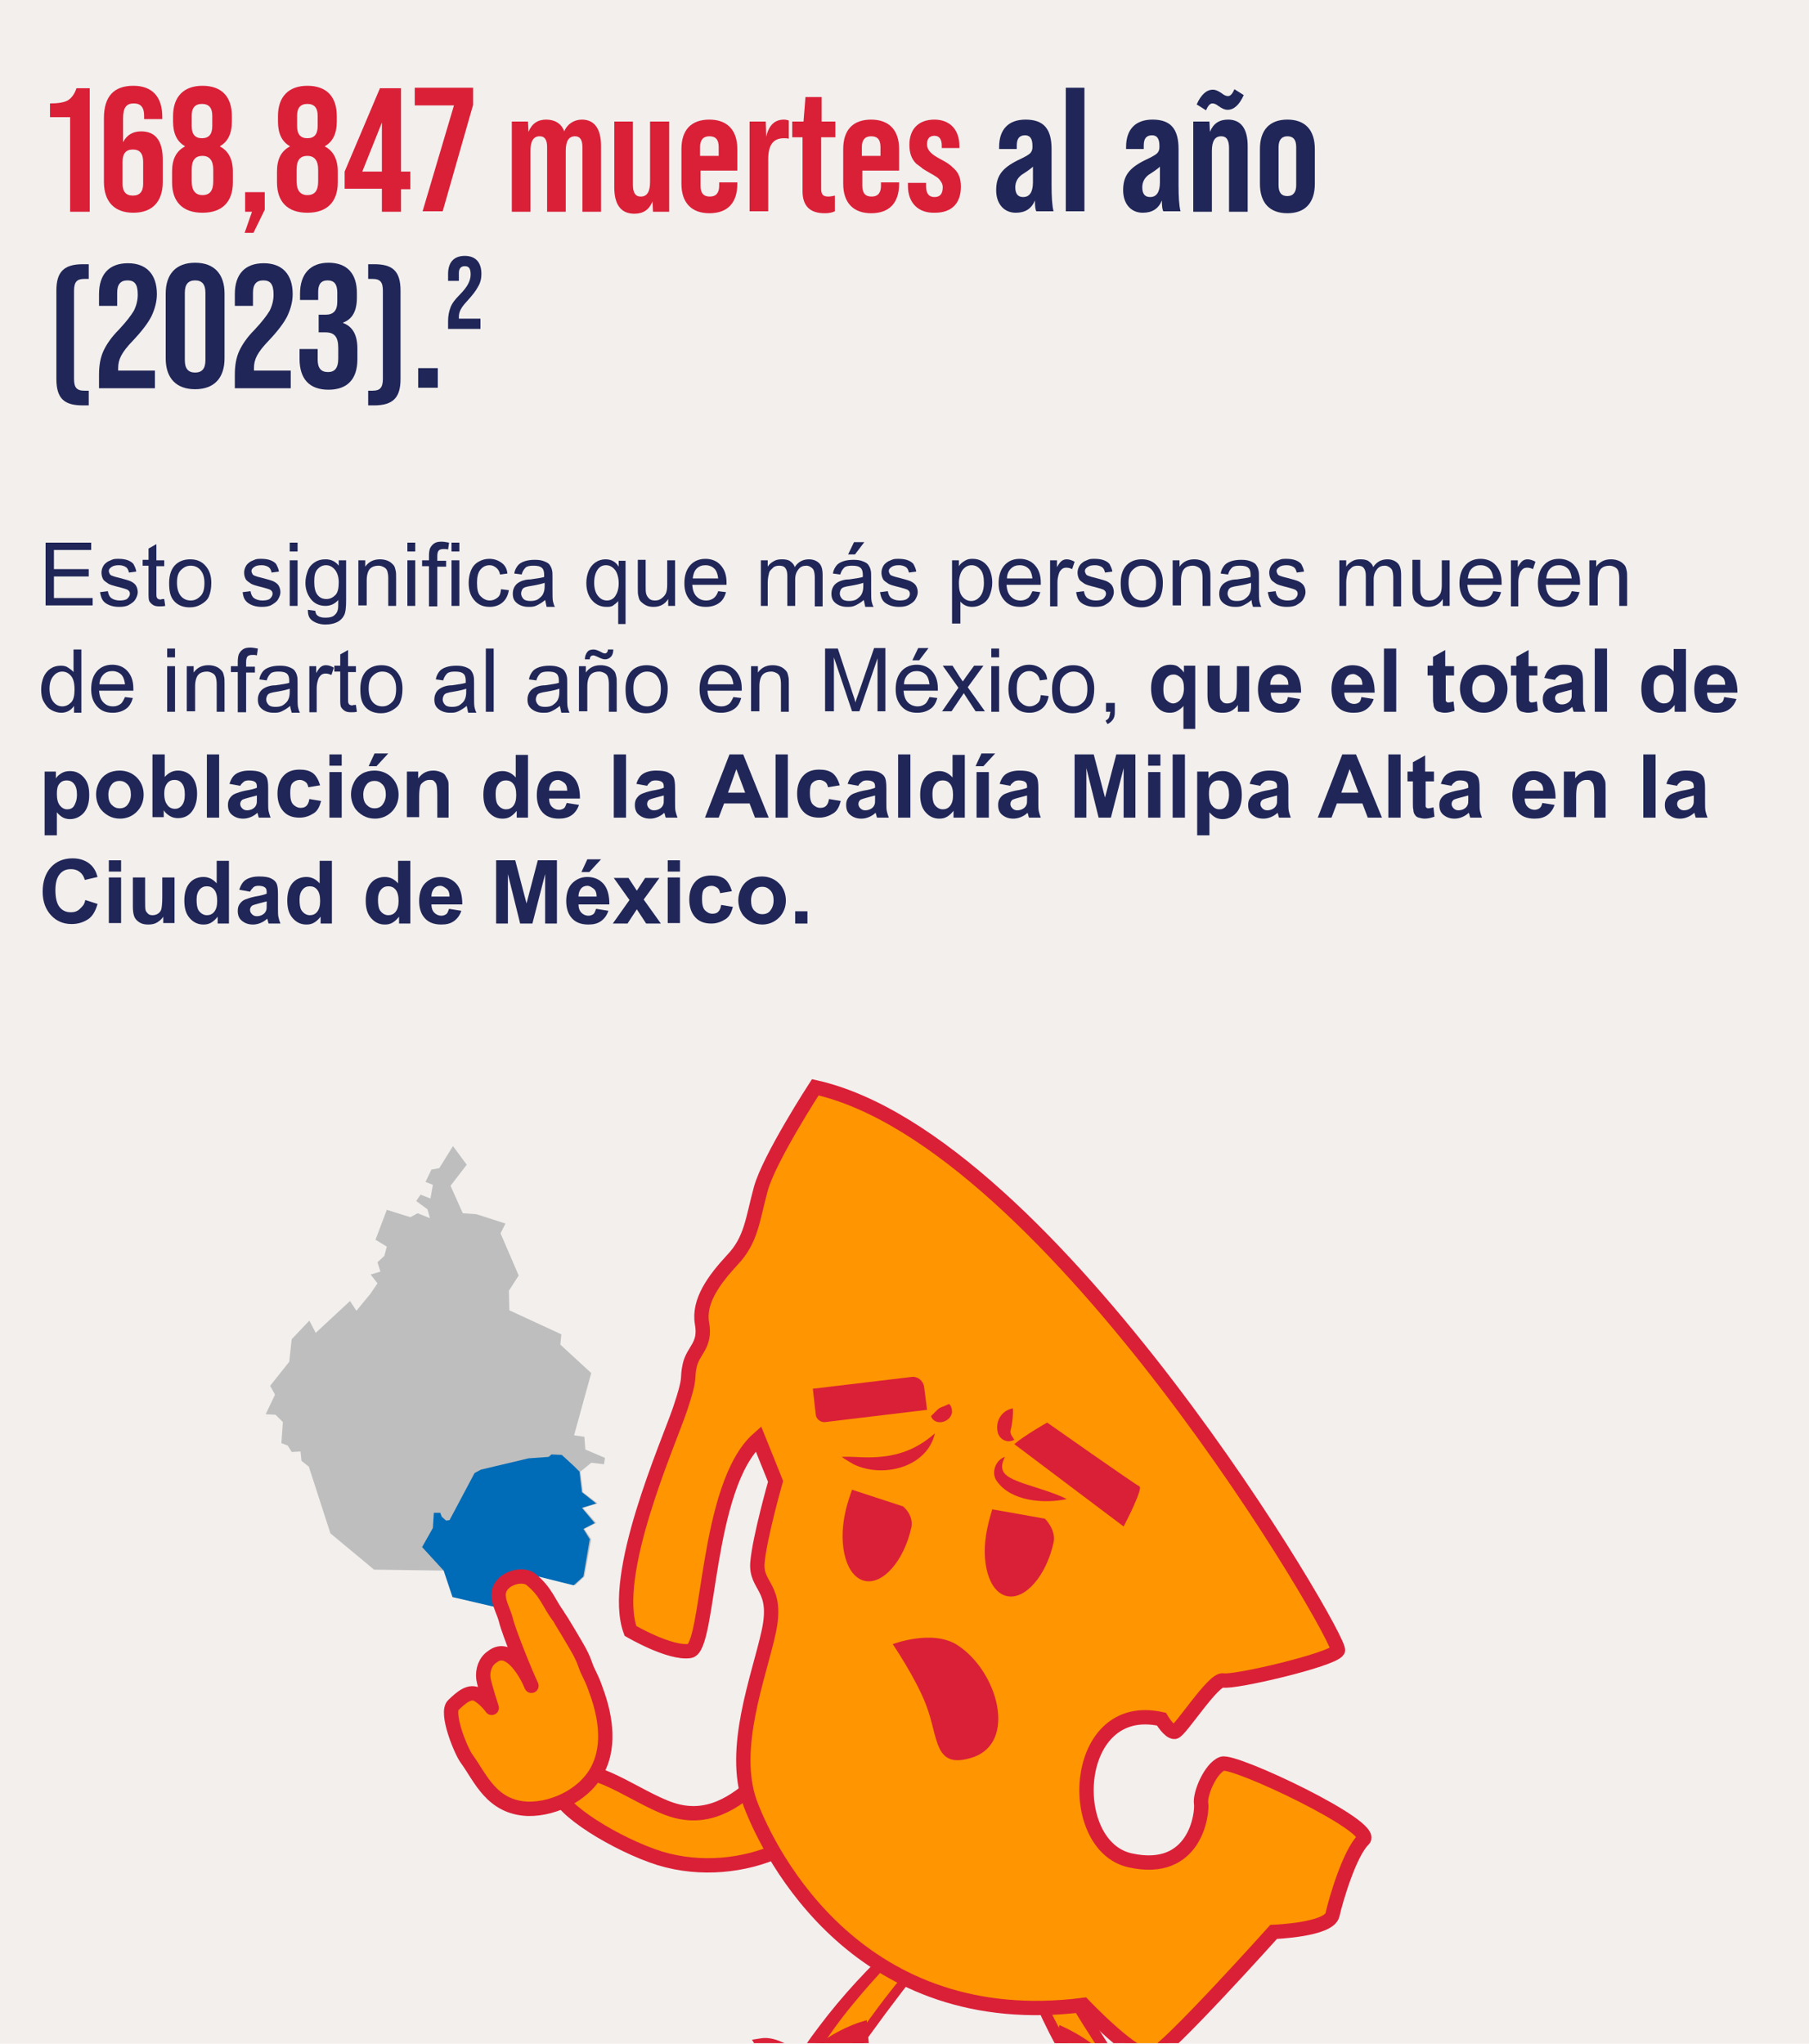 <?xml version="1.0" encoding="utf-8"?>
<!-- Generator: Adobe Illustrator 25.3.0, SVG Export Plug-In . SVG Version: 6.00 Build 0)  -->
<svg version="1.1" id="Layer_1" xmlns="http://www.w3.org/2000/svg" xmlns:xlink="http://www.w3.org/1999/xlink" x="0px" y="0px"
	 viewBox="0 0 369 416.9" style="enable-background:new 0 0 369 416.9;" xml:space="preserve">
<style type="text/css">
	.st0{fill:#F2EFED;}
	.st1{fill:#202657;}
	.st2{fill:#DA2037;}
	.st3{clip-path:url(#SVGID_2_);}
	.st4{fill:#FF9500;stroke:#DA2037;stroke-width:2.927;stroke-miterlimit:10;}
	.st5{fill:#FF9500;}
	.st6{fill:none;stroke:#DA2037;stroke-width:2.927;stroke-miterlimit:10;}
	.st7{fill:#BEBEBE;}
	.st8{fill:#006BB6;}
	.st9{fill:#FF9500;stroke:#DA2037;stroke-width:2.927;stroke-linecap:round;stroke-linejoin:round;stroke-miterlimit:10;}
</style>
<rect x="-5.5" y="-17.5" class="st0" width="380" height="453.9"/>
<g>
	<g>
		<path class="st1" d="M9.3,123.6v-12.9h9.3v1.5H11v3.9h7.1v1.5H11v4.4h7.9v1.5H9.3z"/>
		<path class="st1" d="M20.4,120.8l1.6-0.2c0.1,0.6,0.3,1.1,0.7,1.4s1,0.5,1.7,0.5c0.7,0,1.3-0.1,1.6-0.4s0.5-0.6,0.5-1
			c0-0.4-0.2-0.6-0.5-0.8c-0.2-0.1-0.8-0.3-1.6-0.5c-1.2-0.3-2-0.5-2.4-0.8s-0.8-0.5-1-0.9s-0.3-0.8-0.3-1.3c0-0.4,0.1-0.8,0.3-1.2
			s0.4-0.6,0.8-0.9c0.2-0.2,0.6-0.3,1-0.5s0.9-0.2,1.4-0.2c0.7,0,1.4,0.1,1.9,0.3s1,0.5,1.2,0.9s0.4,0.8,0.5,1.4l-1.5,0.2
			c-0.1-0.5-0.3-0.9-0.6-1.1s-0.8-0.4-1.4-0.4c-0.7,0-1.2,0.1-1.6,0.4s-0.5,0.5-0.5,0.8c0,0.2,0.1,0.4,0.2,0.6
			c0.1,0.2,0.3,0.3,0.6,0.4c0.2,0.1,0.6,0.2,1.4,0.4c1.1,0.3,1.9,0.5,2.3,0.7s0.8,0.5,1,0.8s0.4,0.8,0.4,1.4c0,0.5-0.2,1-0.5,1.5
			s-0.8,0.8-1.3,1.1s-1.2,0.4-2,0.4c-1.2,0-2.1-0.3-2.8-0.8S20.6,121.8,20.4,120.8z"/>
		<path class="st1" d="M33.5,122.2l0.2,1.4c-0.4,0.1-0.8,0.1-1.2,0.1c-0.6,0-1-0.1-1.3-0.3s-0.5-0.4-0.7-0.7s-0.2-0.9-0.2-1.9v-5.4
			h-1.2v-1.2h1.2v-2.3l1.6-0.9v3.3h1.6v1.2h-1.6v5.5c0,0.5,0,0.7,0.1,0.9s0.1,0.2,0.3,0.3s0.3,0.1,0.5,0.1
			C33,122.2,33.2,122.2,33.5,122.2z"/>
		<path class="st1" d="M34.5,118.9c0-1.7,0.5-3,1.4-3.8c0.8-0.7,1.8-1,2.9-1c1.3,0,2.3,0.4,3.1,1.3s1.2,2,1.2,3.5
			c0,1.2-0.2,2.1-0.5,2.8s-0.9,1.2-1.6,1.6s-1.4,0.6-2.3,0.6c-1.3,0-2.4-0.4-3.2-1.3S34.5,120.5,34.5,118.9z M36.1,118.9
			c0,1.2,0.3,2.1,0.8,2.7s1.2,0.9,2,0.9c0.8,0,1.4-0.3,2-0.9s0.8-1.5,0.8-2.7c0-1.2-0.3-2-0.8-2.6s-1.2-0.9-2-0.9
			c-0.8,0-1.4,0.3-2,0.9S36.1,117.7,36.1,118.9z"/>
		<path class="st1" d="M49.5,120.8l1.6-0.2c0.1,0.6,0.3,1.1,0.7,1.4s1,0.5,1.7,0.5c0.7,0,1.3-0.1,1.6-0.4s0.5-0.6,0.5-1
			c0-0.4-0.2-0.6-0.5-0.8c-0.2-0.1-0.8-0.3-1.6-0.5c-1.2-0.3-2-0.5-2.4-0.8s-0.8-0.5-1-0.9s-0.3-0.8-0.3-1.3c0-0.4,0.1-0.8,0.3-1.2
			s0.4-0.6,0.8-0.9c0.2-0.2,0.6-0.3,1-0.5s0.9-0.2,1.4-0.2c0.7,0,1.4,0.1,1.9,0.3s1,0.5,1.2,0.9s0.4,0.8,0.5,1.4l-1.5,0.2
			c-0.1-0.5-0.3-0.9-0.6-1.1s-0.8-0.4-1.4-0.4c-0.7,0-1.2,0.1-1.6,0.4s-0.5,0.5-0.5,0.8c0,0.2,0.1,0.4,0.2,0.6
			c0.1,0.2,0.3,0.3,0.6,0.4c0.2,0.1,0.6,0.2,1.4,0.4c1.1,0.3,1.9,0.5,2.3,0.7s0.8,0.5,1,0.8s0.4,0.8,0.4,1.4c0,0.5-0.2,1-0.5,1.5
			s-0.8,0.8-1.3,1.1s-1.2,0.4-2,0.4c-1.2,0-2.1-0.3-2.8-0.8S49.6,121.8,49.5,120.8z"/>
		<path class="st1" d="M59.1,112.5v-1.8h1.6v1.8H59.1z M59.1,123.6v-9.3h1.6v9.3H59.1z"/>
		<path class="st1" d="M62.8,124.4l1.5,0.2c0.1,0.5,0.2,0.8,0.5,1c0.4,0.3,0.9,0.4,1.6,0.4c0.7,0,1.3-0.1,1.7-0.4s0.7-0.7,0.8-1.2
			c0.1-0.3,0.1-1,0.1-2c-0.7,0.8-1.6,1.2-2.6,1.2c-1.3,0-2.3-0.5-3-1.4s-1.1-2-1.1-3.3c0-0.9,0.2-1.7,0.5-2.5s0.8-1.3,1.4-1.7
			s1.3-0.6,2.2-0.6c1.1,0,2,0.4,2.7,1.3v-1.1h1.5v8.1c0,1.5-0.1,2.5-0.4,3.1s-0.8,1.1-1.4,1.4s-1.4,0.5-2.4,0.5
			c-1.1,0-2-0.3-2.7-0.8S62.8,125.4,62.8,124.4z M64.1,118.7c0,1.2,0.2,2.1,0.7,2.7s1.1,0.8,1.8,0.8c0.7,0,1.3-0.3,1.8-0.8
			s0.7-1.4,0.7-2.6c0-1.1-0.3-2-0.8-2.6s-1.1-0.9-1.8-0.9c-0.7,0-1.3,0.3-1.8,0.9S64.1,117.6,64.1,118.7z"/>
		<path class="st1" d="M73.1,123.6v-9.3h1.4v1.3c0.7-1,1.7-1.5,3-1.5c0.6,0,1.1,0.1,1.6,0.3s0.8,0.5,1.1,0.8s0.4,0.7,0.5,1.2
			c0.1,0.3,0.1,0.8,0.1,1.5v5.7h-1.6v-5.7c0-0.6-0.1-1.1-0.2-1.4s-0.3-0.6-0.7-0.8s-0.7-0.3-1.1-0.3c-0.7,0-1.3,0.2-1.7,0.6
			s-0.7,1.2-0.7,2.4v5.1H73.1z"/>
		<path class="st1" d="M83.1,112.5v-1.8h1.6v1.8H83.1z M83.1,123.6v-9.3h1.6v9.3H83.1z"/>
		<path class="st1" d="M87.5,123.6v-8.1h-1.4v-1.2h1.4v-1c0-0.6,0.1-1.1,0.2-1.4c0.2-0.4,0.4-0.7,0.8-1s0.9-0.4,1.6-0.4
			c0.4,0,0.9,0.1,1.5,0.2l-0.2,1.4c-0.3-0.1-0.6-0.1-0.9-0.1c-0.5,0-0.8,0.1-1,0.3s-0.3,0.6-0.3,1.2v0.9h1.8v1.2h-1.8v8.1H87.5z"/>
		<path class="st1" d="M92.1,112.5v-1.8h1.6v1.8H92.1z M92.1,123.6v-9.3h1.6v9.3H92.1z"/>
		<path class="st1" d="M102.2,120.2l1.6,0.2c-0.2,1.1-0.6,1.9-1.3,2.5s-1.6,0.9-2.6,0.9c-1.3,0-2.3-0.4-3.1-1.3s-1.2-2-1.2-3.6
			c0-1,0.2-1.9,0.5-2.6s0.8-1.3,1.5-1.7s1.4-0.6,2.2-0.6c1,0,1.8,0.3,2.5,0.8s1.1,1.2,1.2,2.2l-1.5,0.2c-0.1-0.6-0.4-1.1-0.8-1.4
			s-0.8-0.5-1.3-0.5c-0.8,0-1.4,0.3-1.9,0.9s-0.7,1.5-0.7,2.7c0,1.3,0.2,2.2,0.7,2.7s1.1,0.9,1.9,0.9c0.6,0,1.1-0.2,1.6-0.6
			S102.1,121,102.2,120.2z"/>
		<path class="st1" d="M111.2,122.4c-0.6,0.5-1.1,0.8-1.7,1.1s-1.1,0.3-1.7,0.3c-1,0-1.8-0.3-2.4-0.8s-0.8-1.1-0.8-1.9
			c0-0.5,0.1-0.9,0.3-1.3s0.5-0.7,0.8-0.9s0.7-0.4,1.1-0.5c0.3-0.1,0.8-0.2,1.4-0.2c1.3-0.2,2.2-0.3,2.8-0.5c0-0.2,0-0.4,0-0.4
			c0-0.6-0.1-1.1-0.4-1.4c-0.4-0.4-1-0.5-1.8-0.5c-0.7,0-1.3,0.1-1.6,0.4s-0.6,0.7-0.8,1.4l-1.5-0.2c0.1-0.7,0.4-1.2,0.7-1.6
			s0.8-0.7,1.4-0.9s1.3-0.3,2.1-0.3c0.8,0,1.4,0.1,1.9,0.3s0.9,0.4,1.1,0.7s0.4,0.6,0.5,1.1c0.1,0.3,0.1,0.8,0.1,1.5v2.1
			c0,1.5,0,2.4,0.1,2.8s0.2,0.8,0.4,1.1h-1.7C111.4,123.3,111.3,122.9,111.2,122.4z M111.1,118.9c-0.6,0.2-1.4,0.4-2.6,0.6
			c-0.7,0.1-1.1,0.2-1.4,0.3s-0.5,0.3-0.6,0.5s-0.2,0.5-0.2,0.8c0,0.4,0.2,0.8,0.5,1.1s0.8,0.4,1.4,0.4c0.6,0,1.2-0.1,1.6-0.4
			s0.8-0.6,1-1.1c0.2-0.4,0.3-0.9,0.3-1.6V118.9z"/>
		<path class="st1" d="M126.1,127.2v-4.6c-0.2,0.3-0.6,0.6-1,0.9s-0.9,0.3-1.4,0.3c-1.1,0-2.1-0.4-2.9-1.3s-1.2-2.1-1.2-3.6
			c0-0.9,0.2-1.8,0.5-2.5s0.8-1.3,1.4-1.7s1.3-0.6,2-0.6c1.2,0,2.1,0.5,2.7,1.5v-1.2h1.4v12.9H126.1z M121.2,118.9
			c0,1.2,0.3,2.1,0.8,2.7s1.1,0.9,1.8,0.9c0.7,0,1.3-0.3,1.7-0.9s0.7-1.4,0.7-2.6c0-1.2-0.3-2.2-0.8-2.8s-1.1-0.9-1.8-0.9
			c-0.7,0-1.3,0.3-1.7,0.9S121.2,117.6,121.2,118.9z"/>
		<path class="st1" d="M136.3,123.6v-1.4c-0.7,1.1-1.7,1.6-3,1.6c-0.6,0-1.1-0.1-1.5-0.3s-0.8-0.5-1.1-0.8s-0.4-0.7-0.5-1.2
			c-0.1-0.3-0.1-0.8-0.1-1.5v-5.8h1.6v5.2c0,0.8,0,1.4,0.1,1.7c0.1,0.4,0.3,0.7,0.6,1s0.7,0.4,1.2,0.4s0.9-0.1,1.3-0.4
			s0.7-0.6,0.9-1s0.3-1,0.3-1.8v-5h1.6v9.3H136.3z"/>
		<path class="st1" d="M146.5,120.6l1.6,0.2c-0.3,1-0.7,1.7-1.4,2.2s-1.6,0.8-2.7,0.8c-1.4,0-2.4-0.4-3.2-1.3s-1.2-2-1.2-3.5
			c0-1.6,0.4-2.8,1.2-3.7s1.9-1.3,3.1-1.3c1.2,0,2.3,0.4,3.1,1.3s1.2,2,1.2,3.6c0,0.1,0,0.2,0,0.4h-7c0.1,1,0.3,1.8,0.9,2.4
			s1.2,0.8,2,0.8c0.6,0,1.1-0.2,1.5-0.5S146.3,121.2,146.5,120.6z M141.3,118h5.2c-0.1-0.8-0.3-1.4-0.6-1.8c-0.5-0.6-1.2-0.9-2-0.9
			c-0.7,0-1.3,0.2-1.8,0.7S141.4,117.2,141.3,118z"/>
		<path class="st1" d="M155.2,123.6v-9.3h1.4v1.3c0.3-0.5,0.7-0.8,1.2-1.1s1-0.4,1.7-0.4c0.7,0,1.3,0.1,1.7,0.4s0.8,0.7,0.9,1.2
			c0.7-1.1,1.7-1.6,2.9-1.6c0.9,0,1.6,0.3,2.1,0.8s0.7,1.3,0.7,2.4v6.4h-1.6v-5.9c0-0.6-0.1-1.1-0.2-1.4s-0.3-0.5-0.6-0.7
			s-0.6-0.3-0.9-0.3c-0.7,0-1.2,0.2-1.6,0.7s-0.7,1.1-0.7,2.1v5.4h-1.6v-6.1c0-0.7-0.1-1.2-0.4-1.6s-0.7-0.5-1.3-0.5
			c-0.4,0-0.9,0.1-1.2,0.4s-0.7,0.6-0.8,1s-0.3,1.1-0.3,2v4.8H155.2z"/>
		<path class="st1" d="M176.2,122.4c-0.6,0.5-1.1,0.8-1.7,1.1s-1.1,0.3-1.7,0.3c-1,0-1.8-0.3-2.4-0.8s-0.8-1.1-0.8-1.9
			c0-0.5,0.1-0.9,0.3-1.3s0.5-0.7,0.8-0.9s0.7-0.4,1.1-0.5c0.3-0.1,0.8-0.2,1.4-0.2c1.3-0.2,2.2-0.3,2.8-0.5c0-0.2,0-0.4,0-0.4
			c0-0.6-0.1-1.1-0.4-1.4c-0.4-0.4-1-0.5-1.8-0.5c-0.7,0-1.3,0.1-1.6,0.4s-0.6,0.7-0.8,1.4l-1.5-0.2c0.1-0.7,0.4-1.2,0.7-1.6
			s0.8-0.7,1.4-0.9s1.3-0.3,2.1-0.3c0.8,0,1.4,0.1,1.9,0.3s0.9,0.4,1.1,0.7s0.4,0.6,0.5,1.1c0.1,0.3,0.1,0.8,0.1,1.5v2.1
			c0,1.5,0,2.4,0.1,2.8s0.2,0.8,0.4,1.1h-1.7C176.4,123.3,176.3,122.9,176.2,122.4z M176.1,118.9c-0.6,0.2-1.4,0.4-2.6,0.6
			c-0.7,0.1-1.1,0.2-1.4,0.3s-0.5,0.3-0.6,0.5s-0.2,0.5-0.2,0.8c0,0.4,0.2,0.8,0.5,1.1s0.8,0.4,1.4,0.4c0.6,0,1.2-0.1,1.6-0.4
			s0.8-0.6,1-1.1c0.2-0.4,0.3-0.9,0.3-1.6V118.9z M173,113.1l1.2-2.5h2.1l-1.9,2.5H173z"/>
		<path class="st1" d="M179.5,120.8l1.6-0.2c0.1,0.6,0.3,1.1,0.7,1.4s1,0.5,1.7,0.5c0.7,0,1.3-0.1,1.6-0.4c0.4-0.3,0.5-0.6,0.5-1
			c0-0.4-0.2-0.6-0.5-0.8c-0.2-0.1-0.8-0.3-1.6-0.5c-1.2-0.3-2-0.5-2.4-0.8s-0.8-0.5-1-0.9s-0.3-0.8-0.3-1.3c0-0.4,0.1-0.8,0.3-1.2
			s0.4-0.6,0.8-0.9c0.2-0.2,0.6-0.3,1-0.5s0.9-0.2,1.4-0.2c0.7,0,1.4,0.1,1.9,0.3s1,0.5,1.2,0.9s0.4,0.8,0.5,1.4l-1.5,0.2
			c-0.1-0.5-0.3-0.9-0.6-1.1s-0.8-0.4-1.4-0.4c-0.7,0-1.2,0.1-1.6,0.4s-0.5,0.5-0.5,0.8c0,0.2,0.1,0.4,0.2,0.6
			c0.1,0.2,0.3,0.3,0.6,0.4c0.2,0.1,0.6,0.2,1.4,0.4c1.1,0.3,1.9,0.5,2.3,0.7s0.8,0.5,1,0.8s0.4,0.8,0.4,1.4c0,0.5-0.2,1-0.5,1.5
			s-0.8,0.8-1.3,1.1c-0.6,0.3-1.2,0.4-2,0.4c-1.2,0-2.1-0.3-2.8-0.8S179.7,121.8,179.5,120.8z"/>
		<path class="st1" d="M194.2,127.2v-12.9h1.4v1.2c0.3-0.5,0.7-0.8,1.2-1.1s0.9-0.4,1.6-0.4c0.8,0,1.5,0.2,2.1,0.6s1.1,1,1.4,1.7
			s0.5,1.6,0.5,2.5c0,1-0.2,1.8-0.5,2.6s-0.8,1.4-1.5,1.8s-1.3,0.6-2.1,0.6c-0.5,0-1-0.1-1.4-0.3s-0.8-0.5-1-0.8v4.5H194.2z
			 M195.6,119c0,1.2,0.2,2.1,0.7,2.7s1.1,0.9,1.8,0.9c0.7,0,1.3-0.3,1.8-0.9s0.8-1.5,0.8-2.8c0-1.2-0.2-2.1-0.7-2.7
			s-1.1-0.9-1.8-0.9c-0.7,0-1.3,0.3-1.8,0.9S195.6,117.8,195.6,119z"/>
		<path class="st1" d="M210.6,120.6l1.6,0.2c-0.3,1-0.7,1.7-1.4,2.2s-1.6,0.8-2.7,0.8c-1.4,0-2.4-0.4-3.2-1.3s-1.2-2-1.2-3.5
			c0-1.6,0.4-2.8,1.2-3.7s1.9-1.3,3.1-1.3c1.2,0,2.3,0.4,3.1,1.3s1.2,2,1.2,3.6c0,0.1,0,0.2,0,0.4h-7c0.1,1,0.3,1.8,0.9,2.4
			s1.2,0.8,2,0.8c0.6,0,1.1-0.2,1.5-0.5S210.3,121.2,210.6,120.6z M205.4,118h5.2c-0.1-0.8-0.3-1.4-0.6-1.8c-0.5-0.6-1.2-0.9-2-0.9
			c-0.7,0-1.3,0.2-1.8,0.7S205.4,117.2,205.4,118z"/>
		<path class="st1" d="M214.2,123.6v-9.3h1.4v1.4c0.4-0.7,0.7-1.1,1-1.3s0.6-0.3,1-0.3c0.5,0,1.1,0.2,1.6,0.5l-0.5,1.5
			c-0.4-0.2-0.8-0.3-1.2-0.3c-0.3,0-0.7,0.1-0.9,0.3s-0.5,0.5-0.6,0.9c-0.2,0.6-0.3,1.2-0.3,1.8v4.9H214.2z"/>
		<path class="st1" d="M219.5,120.8l1.6-0.2c0.1,0.6,0.3,1.1,0.7,1.4s1,0.5,1.7,0.5c0.7,0,1.3-0.1,1.6-0.4s0.5-0.6,0.5-1
			c0-0.4-0.2-0.6-0.5-0.8c-0.2-0.1-0.8-0.3-1.6-0.5c-1.2-0.3-2-0.5-2.4-0.8s-0.8-0.5-1-0.9s-0.3-0.8-0.3-1.3c0-0.4,0.1-0.8,0.3-1.2
			s0.4-0.6,0.8-0.9c0.2-0.2,0.6-0.3,1-0.5s0.9-0.2,1.4-0.2c0.7,0,1.4,0.1,1.9,0.3s1,0.5,1.2,0.9s0.4,0.8,0.5,1.4l-1.5,0.2
			c-0.1-0.5-0.3-0.9-0.6-1.1s-0.8-0.4-1.4-0.4c-0.7,0-1.2,0.1-1.6,0.4s-0.5,0.5-0.5,0.8c0,0.2,0.1,0.4,0.2,0.6
			c0.1,0.2,0.3,0.3,0.6,0.4c0.2,0.1,0.6,0.2,1.4,0.4c1.1,0.3,1.9,0.5,2.3,0.7s0.8,0.5,1,0.8s0.4,0.8,0.4,1.4c0,0.5-0.2,1-0.5,1.5
			s-0.8,0.8-1.3,1.1s-1.2,0.4-2,0.4c-1.2,0-2.1-0.3-2.8-0.8S219.7,121.8,219.5,120.8z"/>
		<path class="st1" d="M228.6,118.9c0-1.7,0.5-3,1.4-3.8c0.8-0.7,1.8-1,2.9-1c1.3,0,2.3,0.4,3.1,1.3s1.2,2,1.2,3.5
			c0,1.2-0.2,2.1-0.5,2.8s-0.9,1.2-1.6,1.6s-1.4,0.6-2.3,0.6c-1.3,0-2.4-0.4-3.2-1.3S228.6,120.5,228.6,118.9z M230.2,118.9
			c0,1.2,0.3,2.1,0.8,2.7s1.2,0.9,2,0.9c0.8,0,1.4-0.3,2-0.9s0.8-1.5,0.8-2.7c0-1.2-0.3-2-0.8-2.6s-1.2-0.9-2-0.9
			c-0.8,0-1.4,0.3-2,0.9S230.2,117.7,230.2,118.9z"/>
		<path class="st1" d="M239.2,123.6v-9.3h1.4v1.3c0.7-1,1.7-1.5,3-1.5c0.6,0,1.1,0.1,1.6,0.3s0.8,0.5,1.1,0.8s0.4,0.7,0.5,1.2
			c0.1,0.3,0.1,0.8,0.1,1.5v5.7h-1.6v-5.7c0-0.6-0.1-1.1-0.2-1.4s-0.3-0.6-0.7-0.8s-0.7-0.3-1.1-0.3c-0.7,0-1.3,0.2-1.7,0.6
			s-0.7,1.2-0.7,2.4v5.1H239.2z"/>
		<path class="st1" d="M255.3,122.4c-0.6,0.5-1.1,0.8-1.7,1.1s-1.1,0.3-1.7,0.3c-1,0-1.8-0.3-2.4-0.8s-0.8-1.1-0.8-1.9
			c0-0.5,0.1-0.9,0.3-1.3s0.5-0.7,0.8-0.9s0.7-0.4,1.1-0.5c0.3-0.1,0.8-0.2,1.4-0.2c1.3-0.2,2.2-0.3,2.8-0.5c0-0.2,0-0.4,0-0.4
			c0-0.6-0.1-1.1-0.4-1.4c-0.4-0.4-1-0.5-1.8-0.5c-0.7,0-1.3,0.1-1.6,0.4s-0.6,0.7-0.8,1.4l-1.5-0.2c0.1-0.7,0.4-1.2,0.7-1.6
			s0.8-0.7,1.4-0.9s1.3-0.3,2.1-0.3c0.8,0,1.4,0.1,1.9,0.3s0.9,0.4,1.1,0.7s0.4,0.6,0.5,1.1c0.1,0.3,0.1,0.8,0.1,1.5v2.1
			c0,1.5,0,2.4,0.1,2.8s0.2,0.8,0.4,1.1h-1.7C255.4,123.3,255.3,122.9,255.3,122.4z M255.2,118.9c-0.6,0.2-1.4,0.4-2.6,0.6
			c-0.7,0.1-1.1,0.2-1.4,0.3s-0.5,0.3-0.6,0.5s-0.2,0.5-0.2,0.8c0,0.4,0.2,0.8,0.5,1.1s0.8,0.4,1.4,0.4c0.6,0,1.2-0.1,1.6-0.4
			s0.8-0.6,1-1.1c0.2-0.4,0.3-0.9,0.3-1.6V118.9z"/>
		<path class="st1" d="M258.6,120.8l1.6-0.2c0.1,0.6,0.3,1.1,0.7,1.4s1,0.5,1.7,0.5c0.7,0,1.3-0.1,1.6-0.4s0.5-0.6,0.5-1
			c0-0.4-0.2-0.6-0.5-0.8c-0.2-0.1-0.8-0.3-1.6-0.5c-1.2-0.3-2-0.5-2.4-0.8s-0.8-0.5-1-0.9s-0.3-0.8-0.3-1.3c0-0.4,0.1-0.8,0.3-1.2
			s0.5-0.6,0.8-0.9c0.2-0.2,0.6-0.3,1-0.5s0.9-0.2,1.4-0.2c0.7,0,1.4,0.1,1.9,0.3s1,0.5,1.2,0.9s0.4,0.8,0.5,1.4l-1.5,0.2
			c-0.1-0.5-0.3-0.9-0.6-1.1s-0.8-0.4-1.4-0.4c-0.7,0-1.2,0.1-1.6,0.4s-0.5,0.5-0.5,0.8c0,0.2,0.1,0.4,0.2,0.6
			c0.1,0.2,0.3,0.3,0.6,0.4c0.2,0.1,0.6,0.2,1.4,0.4c1.1,0.3,1.9,0.5,2.3,0.7s0.8,0.5,1,0.8s0.4,0.8,0.4,1.4c0,0.5-0.2,1-0.5,1.5
			s-0.8,0.8-1.3,1.1s-1.2,0.4-2,0.4c-1.2,0-2.1-0.3-2.8-0.8S258.8,121.8,258.6,120.8z"/>
		<path class="st1" d="M273.2,123.6v-9.3h1.4v1.3c0.3-0.5,0.7-0.8,1.2-1.1s1-0.4,1.7-0.4c0.7,0,1.3,0.1,1.7,0.4s0.8,0.7,0.9,1.2
			c0.7-1.1,1.7-1.6,2.9-1.6c0.9,0,1.6,0.3,2.1,0.8s0.7,1.3,0.7,2.4v6.4h-1.6v-5.9c0-0.6-0.1-1.1-0.2-1.4s-0.3-0.5-0.6-0.7
			s-0.6-0.3-0.9-0.3c-0.7,0-1.2,0.2-1.6,0.7s-0.7,1.1-0.7,2.1v5.4h-1.6v-6.1c0-0.7-0.1-1.2-0.4-1.6s-0.7-0.5-1.3-0.5
			c-0.4,0-0.9,0.1-1.2,0.4s-0.7,0.6-0.8,1s-0.3,1.1-0.3,2v4.8H273.2z"/>
		<path class="st1" d="M294.3,123.6v-1.4c-0.7,1.1-1.7,1.6-3,1.6c-0.6,0-1.1-0.1-1.5-0.3s-0.8-0.5-1.1-0.8s-0.4-0.7-0.5-1.2
			c-0.1-0.3-0.1-0.8-0.1-1.5v-5.8h1.6v5.2c0,0.8,0,1.4,0.1,1.7c0.1,0.4,0.3,0.7,0.6,1s0.7,0.4,1.2,0.4s0.9-0.1,1.3-0.4
			s0.7-0.6,0.9-1s0.3-1,0.3-1.8v-5h1.6v9.3H294.3z"/>
		<path class="st1" d="M304.6,120.6l1.6,0.2c-0.3,1-0.7,1.7-1.4,2.2s-1.6,0.8-2.7,0.8c-1.4,0-2.4-0.4-3.2-1.3s-1.2-2-1.2-3.5
			c0-1.6,0.4-2.8,1.2-3.7s1.9-1.3,3.1-1.3c1.2,0,2.3,0.4,3.1,1.3s1.2,2,1.2,3.6c0,0.1,0,0.2,0,0.4h-7c0.1,1,0.3,1.8,0.9,2.4
			s1.2,0.8,2,0.8c0.6,0,1.1-0.2,1.5-0.5S304.4,121.2,304.6,120.6z M299.4,118h5.2c-0.1-0.8-0.3-1.4-0.6-1.8c-0.5-0.6-1.2-0.9-2-0.9
			c-0.7,0-1.3,0.2-1.8,0.7S299.5,117.2,299.4,118z"/>
		<path class="st1" d="M308.2,123.6v-9.3h1.4v1.4c0.4-0.7,0.7-1.1,1-1.3s0.6-0.3,1-0.3c0.5,0,1.1,0.2,1.6,0.5l-0.5,1.5
			c-0.4-0.2-0.8-0.3-1.2-0.3c-0.3,0-0.7,0.1-0.9,0.3s-0.5,0.5-0.6,0.9c-0.2,0.6-0.3,1.2-0.3,1.8v4.9H308.2z"/>
		<path class="st1" d="M320.6,120.6l1.6,0.2c-0.3,1-0.7,1.7-1.4,2.2s-1.6,0.8-2.7,0.8c-1.4,0-2.4-0.4-3.2-1.3s-1.2-2-1.2-3.5
			c0-1.6,0.4-2.8,1.2-3.7s1.9-1.3,3.1-1.3c1.2,0,2.3,0.4,3.1,1.3s1.2,2,1.2,3.6c0,0.1,0,0.2,0,0.4h-7c0.1,1,0.3,1.8,0.9,2.4
			s1.2,0.8,2,0.8c0.6,0,1.1-0.2,1.5-0.5S320.4,121.2,320.6,120.6z M315.4,118h5.2c-0.1-0.8-0.3-1.4-0.6-1.8c-0.5-0.6-1.2-0.9-2-0.9
			c-0.7,0-1.3,0.2-1.8,0.7S315.5,117.2,315.4,118z"/>
		<path class="st1" d="M324.2,123.6v-9.3h1.4v1.3c0.7-1,1.7-1.5,3-1.5c0.6,0,1.1,0.1,1.6,0.3s0.8,0.5,1.1,0.8s0.4,0.7,0.5,1.2
			c0.1,0.3,0.1,0.8,0.1,1.5v5.7h-1.6v-5.7c0-0.6-0.1-1.1-0.2-1.4s-0.3-0.6-0.7-0.8s-0.7-0.3-1.1-0.3c-0.7,0-1.3,0.2-1.7,0.6
			s-0.7,1.2-0.7,2.4v5.1H324.2z"/>
		<path class="st1" d="M15.1,145.2V144c-0.6,0.9-1.5,1.4-2.6,1.4c-0.7,0-1.4-0.2-2.1-0.6s-1.1-1-1.5-1.7s-0.5-1.6-0.5-2.5
			c0-0.9,0.2-1.8,0.5-2.5s0.8-1.3,1.4-1.7s1.3-0.6,2.1-0.6c0.6,0,1.1,0.1,1.5,0.4s0.8,0.5,1.1,0.9v-4.6h1.6v12.9H15.1z M10.1,140.5
			c0,1.2,0.3,2.1,0.8,2.7s1.1,0.9,1.8,0.9c0.7,0,1.3-0.3,1.8-0.8s0.7-1.4,0.7-2.6c0-1.3-0.2-2.2-0.7-2.8s-1.1-0.9-1.8-0.9
			c-0.7,0-1.3,0.3-1.8,0.9S10.1,139.3,10.1,140.5z"/>
		<path class="st1" d="M25.5,142.2l1.6,0.2c-0.3,1-0.7,1.7-1.4,2.2s-1.6,0.8-2.7,0.8c-1.4,0-2.4-0.4-3.2-1.3s-1.2-2-1.2-3.5
			c0-1.6,0.4-2.8,1.2-3.7s1.9-1.3,3.1-1.3c1.2,0,2.3,0.4,3.1,1.3s1.2,2,1.2,3.6c0,0.1,0,0.2,0,0.4h-7c0.1,1,0.3,1.8,0.9,2.4
			s1.2,0.8,2,0.8c0.6,0,1.1-0.2,1.5-0.5S25.2,142.8,25.5,142.2z M20.3,139.6h5.2c-0.1-0.8-0.3-1.4-0.6-1.8c-0.5-0.6-1.2-0.9-2-0.9
			c-0.7,0-1.3,0.2-1.8,0.7S20.3,138.8,20.3,139.6z"/>
		<path class="st1" d="M34.1,134.1v-1.8h1.6v1.8H34.1z M34.1,145.2v-9.3h1.6v9.3H34.1z"/>
		<path class="st1" d="M38.1,145.2v-9.3h1.4v1.3c0.7-1,1.7-1.5,3-1.5c0.6,0,1.1,0.1,1.6,0.3s0.8,0.5,1.1,0.8s0.4,0.7,0.5,1.2
			c0.1,0.3,0.1,0.8,0.1,1.5v5.7h-1.6v-5.7c0-0.6-0.1-1.1-0.2-1.4s-0.3-0.6-0.7-0.8s-0.7-0.3-1.1-0.3c-0.7,0-1.3,0.2-1.7,0.6
			s-0.7,1.2-0.7,2.4v5.1H38.1z"/>
		<path class="st1" d="M48.5,145.2v-8.1h-1.4v-1.2h1.4v-1c0-0.6,0.1-1.1,0.2-1.4c0.2-0.4,0.4-0.7,0.8-1s0.9-0.4,1.6-0.4
			c0.4,0,0.9,0.1,1.5,0.2l-0.2,1.4c-0.3-0.1-0.6-0.1-0.9-0.1c-0.5,0-0.8,0.1-1,0.3s-0.3,0.6-0.3,1.2v0.9h1.8v1.2h-1.8v8.1H48.5z"/>
		<path class="st1" d="M59.2,144c-0.6,0.5-1.1,0.8-1.7,1.1s-1.1,0.3-1.7,0.3c-1,0-1.8-0.3-2.4-0.8s-0.8-1.1-0.8-1.9
			c0-0.5,0.1-0.9,0.3-1.3s0.5-0.7,0.8-0.9s0.7-0.4,1.1-0.5c0.3-0.1,0.8-0.2,1.4-0.2c1.3-0.2,2.2-0.3,2.8-0.5c0-0.2,0-0.4,0-0.4
			c0-0.6-0.1-1.1-0.4-1.4c-0.4-0.4-1-0.5-1.8-0.5c-0.7,0-1.3,0.1-1.6,0.4s-0.6,0.7-0.8,1.4l-1.5-0.2c0.1-0.7,0.4-1.2,0.7-1.6
			s0.8-0.7,1.4-0.9s1.3-0.3,2.1-0.3c0.8,0,1.4,0.1,1.9,0.3s0.9,0.4,1.1,0.7s0.4,0.6,0.5,1.1c0.1,0.3,0.1,0.8,0.1,1.5v2.1
			c0,1.5,0,2.4,0.1,2.8s0.2,0.8,0.4,1.1h-1.7C59.4,144.9,59.2,144.5,59.2,144z M59.1,140.5c-0.6,0.2-1.4,0.4-2.6,0.6
			c-0.7,0.1-1.1,0.2-1.4,0.3s-0.5,0.3-0.6,0.5s-0.2,0.5-0.2,0.8c0,0.4,0.2,0.8,0.5,1.1s0.8,0.4,1.4,0.4c0.6,0,1.2-0.1,1.6-0.4
			s0.8-0.6,1-1.1c0.2-0.4,0.3-0.9,0.3-1.6V140.5z"/>
		<path class="st1" d="M63.1,145.2v-9.3h1.4v1.4c0.4-0.7,0.7-1.1,1-1.3s0.6-0.3,1-0.3c0.5,0,1.1,0.2,1.6,0.5l-0.5,1.5
			c-0.4-0.2-0.8-0.3-1.2-0.3c-0.3,0-0.7,0.1-0.9,0.3s-0.5,0.5-0.6,0.9c-0.2,0.6-0.3,1.2-0.3,1.8v4.9H63.1z"/>
		<path class="st1" d="M72.6,143.8l0.2,1.4c-0.4,0.1-0.8,0.1-1.2,0.1c-0.6,0-1-0.1-1.3-0.3s-0.5-0.4-0.7-0.7s-0.2-0.9-0.2-1.9v-5.4
			h-1.2v-1.2h1.2v-2.3l1.6-0.9v3.3h1.6v1.2H71v5.5c0,0.5,0,0.7,0.1,0.9s0.1,0.2,0.3,0.3s0.3,0.1,0.5,0.1
			C72,143.8,72.3,143.8,72.6,143.8z"/>
		<path class="st1" d="M73.5,140.5c0-1.7,0.5-3,1.4-3.8c0.8-0.7,1.8-1,2.9-1c1.3,0,2.3,0.4,3.1,1.3s1.2,2,1.2,3.5
			c0,1.2-0.2,2.1-0.5,2.8s-0.9,1.2-1.6,1.6s-1.4,0.6-2.3,0.6c-1.3,0-2.4-0.4-3.2-1.3S73.5,142.1,73.5,140.5z M75.2,140.5
			c0,1.2,0.3,2.1,0.8,2.7s1.2,0.9,2,0.9c0.8,0,1.4-0.3,2-0.9s0.8-1.5,0.8-2.7c0-1.2-0.3-2-0.8-2.6s-1.2-0.9-2-0.9
			c-0.8,0-1.4,0.3-2,0.9S75.2,139.3,75.2,140.5z"/>
		<path class="st1" d="M95.2,144c-0.6,0.5-1.1,0.8-1.7,1.1s-1.1,0.3-1.7,0.3c-1,0-1.8-0.3-2.4-0.8s-0.8-1.1-0.8-1.9
			c0-0.5,0.1-0.9,0.3-1.3s0.5-0.7,0.8-0.9s0.7-0.4,1.1-0.5c0.3-0.1,0.8-0.2,1.4-0.2c1.3-0.2,2.2-0.3,2.8-0.5c0-0.2,0-0.4,0-0.4
			c0-0.6-0.1-1.1-0.4-1.4c-0.4-0.4-1-0.5-1.8-0.5c-0.7,0-1.3,0.1-1.6,0.4s-0.6,0.7-0.8,1.4l-1.5-0.2c0.1-0.7,0.4-1.2,0.7-1.6
			s0.8-0.7,1.4-0.9s1.3-0.3,2.1-0.3c0.8,0,1.4,0.1,1.9,0.3s0.9,0.4,1.1,0.7s0.4,0.6,0.5,1.1c0.1,0.3,0.1,0.8,0.1,1.5v2.1
			c0,1.5,0,2.4,0.1,2.8s0.2,0.8,0.4,1.1h-1.7C95.4,144.9,95.3,144.5,95.2,144z M95.1,140.5c-0.6,0.2-1.4,0.4-2.6,0.6
			c-0.7,0.1-1.1,0.2-1.4,0.3s-0.5,0.3-0.6,0.5s-0.2,0.5-0.2,0.8c0,0.4,0.2,0.8,0.5,1.1s0.8,0.4,1.4,0.4c0.6,0,1.2-0.1,1.6-0.4
			s0.8-0.6,1-1.1c0.2-0.4,0.3-0.9,0.3-1.6V140.5z"/>
		<path class="st1" d="M99.1,145.2v-12.9h1.6v12.9H99.1z"/>
		<path class="st1" d="M114.2,144c-0.6,0.5-1.1,0.8-1.7,1.1s-1.1,0.3-1.7,0.3c-1,0-1.8-0.3-2.4-0.8s-0.8-1.1-0.8-1.9
			c0-0.5,0.1-0.9,0.3-1.3s0.5-0.7,0.8-0.9s0.7-0.4,1.1-0.5c0.3-0.1,0.8-0.2,1.4-0.2c1.3-0.2,2.2-0.3,2.8-0.5c0-0.2,0-0.4,0-0.4
			c0-0.6-0.1-1.1-0.4-1.4c-0.4-0.4-1-0.5-1.8-0.5c-0.7,0-1.3,0.1-1.6,0.4s-0.6,0.7-0.8,1.4l-1.5-0.2c0.1-0.7,0.4-1.2,0.7-1.6
			s0.8-0.7,1.4-0.9s1.3-0.3,2.1-0.3c0.8,0,1.4,0.1,1.9,0.3s0.9,0.4,1.1,0.7s0.4,0.6,0.5,1.1c0.1,0.3,0.1,0.8,0.1,1.5v2.1
			c0,1.5,0,2.4,0.1,2.8s0.2,0.8,0.4,1.1h-1.7C114.4,144.9,114.3,144.5,114.2,144z M114.1,140.5c-0.6,0.2-1.4,0.4-2.6,0.6
			c-0.7,0.1-1.1,0.2-1.4,0.3s-0.5,0.3-0.6,0.5s-0.2,0.5-0.2,0.8c0,0.4,0.2,0.8,0.5,1.1s0.8,0.4,1.4,0.4c0.6,0,1.2-0.1,1.6-0.4
			s0.8-0.6,1-1.1c0.2-0.4,0.3-0.9,0.3-1.6V140.5z"/>
		<path class="st1" d="M118.1,145.2v-9.3h1.4v1.3c0.7-1,1.7-1.5,3-1.5c0.6,0,1.1,0.1,1.6,0.3s0.8,0.5,1.1,0.8s0.4,0.7,0.5,1.2
			c0.1,0.3,0.1,0.8,0.1,1.5v5.7h-1.6v-5.7c0-0.6-0.1-1.1-0.2-1.4s-0.3-0.6-0.7-0.8s-0.7-0.3-1.1-0.3c-0.7,0-1.3,0.2-1.7,0.6
			s-0.7,1.2-0.7,2.4v5.1H118.1z M119.3,134.5c0-0.6,0.2-1.1,0.5-1.5c0.3-0.4,0.8-0.5,1.3-0.5c0.4,0,0.9,0.2,1.5,0.5
			c0.3,0.2,0.6,0.3,0.8,0.3c0.2,0,0.3-0.1,0.4-0.2s0.2-0.3,0.2-0.6h1.1c0,0.7-0.2,1.2-0.5,1.5s-0.7,0.5-1.2,0.5
			c-0.4,0-0.9-0.2-1.5-0.5c-0.4-0.2-0.7-0.3-0.9-0.3c-0.2,0-0.4,0.1-0.5,0.2c-0.1,0.1-0.2,0.3-0.2,0.6H119.3z"/>
		<path class="st1" d="M127.6,140.5c0-1.7,0.5-3,1.4-3.8c0.8-0.7,1.8-1,2.9-1c1.3,0,2.3,0.4,3.1,1.3s1.2,2,1.2,3.5
			c0,1.2-0.2,2.1-0.5,2.8s-0.9,1.2-1.6,1.6s-1.4,0.6-2.3,0.6c-1.3,0-2.4-0.4-3.2-1.3S127.6,142.1,127.6,140.5z M129.2,140.5
			c0,1.2,0.3,2.1,0.8,2.7s1.2,0.9,2,0.9c0.8,0,1.4-0.3,2-0.9s0.8-1.5,0.8-2.7c0-1.2-0.3-2-0.8-2.6s-1.2-0.9-2-0.9
			c-0.8,0-1.4,0.3-2,0.9S129.2,139.3,129.2,140.5z"/>
		<path class="st1" d="M149.6,142.2l1.6,0.2c-0.3,1-0.7,1.7-1.4,2.2s-1.6,0.8-2.7,0.8c-1.4,0-2.4-0.4-3.2-1.3s-1.2-2-1.2-3.5
			c0-1.6,0.4-2.8,1.2-3.7s1.9-1.3,3.1-1.3c1.2,0,2.3,0.4,3.1,1.3s1.2,2,1.2,3.6c0,0.1,0,0.2,0,0.4h-7c0.1,1,0.3,1.8,0.9,2.4
			s1.2,0.8,2,0.8c0.6,0,1.1-0.2,1.5-0.5S149.3,142.8,149.6,142.2z M144.4,139.6h5.2c-0.1-0.8-0.3-1.4-0.6-1.8
			c-0.5-0.6-1.2-0.9-2-0.9c-0.7,0-1.3,0.2-1.8,0.7S144.4,138.8,144.4,139.6z"/>
		<path class="st1" d="M153.2,145.2v-9.3h1.4v1.3c0.7-1,1.7-1.5,3-1.5c0.6,0,1.1,0.1,1.6,0.3s0.8,0.5,1.1,0.8s0.4,0.7,0.5,1.2
			c0.1,0.3,0.1,0.8,0.1,1.5v5.7h-1.6v-5.7c0-0.6-0.1-1.1-0.2-1.4s-0.3-0.6-0.7-0.8s-0.7-0.3-1.1-0.3c-0.7,0-1.3,0.2-1.7,0.6
			s-0.7,1.2-0.7,2.4v5.1H153.2z"/>
		<path class="st1" d="M168.3,145.2v-12.9h2.6l3,9.1c0.3,0.8,0.5,1.5,0.6,1.9c0.1-0.5,0.4-1.2,0.7-2.1l3.1-9h2.3v12.9H179v-10.8
			l-3.7,10.8h-1.5l-3.7-11v11H168.3z"/>
		<path class="st1" d="M189.6,142.2l1.6,0.2c-0.3,1-0.7,1.7-1.4,2.2s-1.6,0.8-2.7,0.8c-1.4,0-2.4-0.4-3.2-1.3s-1.2-2-1.2-3.5
			c0-1.6,0.4-2.8,1.2-3.7s1.9-1.3,3.1-1.3c1.2,0,2.3,0.4,3.1,1.3s1.2,2,1.2,3.6c0,0.1,0,0.2,0,0.4h-7c0.1,1,0.3,1.8,0.9,2.4
			c0.5,0.5,1.2,0.8,2,0.8c0.6,0,1.1-0.2,1.5-0.5S189.3,142.8,189.6,142.2z M184.4,139.6h5.2c-0.1-0.8-0.3-1.4-0.6-1.8
			c-0.5-0.6-1.2-0.9-2-0.9c-0.7,0-1.3,0.2-1.8,0.7S184.4,138.8,184.4,139.6z M186.1,134.7l1.2-2.5h2.1l-1.9,2.5H186.1z"/>
		<path class="st1" d="M192.1,145.2l3.4-4.9l-3.2-4.5h2l1.4,2.2c0.3,0.4,0.5,0.8,0.7,1c0.3-0.4,0.5-0.7,0.7-1l1.6-2.2h1.9l-3.2,4.4
			l3.5,4.9h-1.9l-1.9-2.9l-0.5-0.8l-2.5,3.7H192.1z"/>
		<path class="st1" d="M202.2,134.1v-1.8h1.6v1.8H202.2z M202.2,145.2v-9.3h1.6v9.3H202.2z"/>
		<path class="st1" d="M212.3,141.8l1.6,0.2c-0.2,1.1-0.6,1.9-1.3,2.5s-1.6,0.9-2.6,0.9c-1.3,0-2.3-0.4-3.1-1.3s-1.2-2-1.2-3.6
			c0-1,0.2-1.9,0.5-2.6s0.8-1.3,1.5-1.7s1.4-0.6,2.2-0.6c1,0,1.8,0.3,2.5,0.8s1.1,1.2,1.2,2.2l-1.5,0.2c-0.1-0.6-0.4-1.1-0.8-1.4
			s-0.8-0.5-1.3-0.5c-0.8,0-1.4,0.3-1.9,0.9s-0.7,1.5-0.7,2.7c0,1.3,0.2,2.2,0.7,2.7s1.1,0.9,1.9,0.9c0.6,0,1.1-0.2,1.6-0.6
			S212.2,142.6,212.3,141.8z"/>
		<path class="st1" d="M214.6,140.5c0-1.7,0.5-3,1.4-3.8c0.8-0.7,1.8-1,2.9-1c1.3,0,2.3,0.4,3.1,1.3s1.2,2,1.2,3.5
			c0,1.2-0.2,2.1-0.5,2.8s-0.9,1.2-1.6,1.6s-1.4,0.6-2.3,0.6c-1.3,0-2.4-0.4-3.2-1.3S214.6,142.1,214.6,140.5z M216.2,140.5
			c0,1.2,0.3,2.1,0.8,2.7s1.2,0.9,2,0.9c0.8,0,1.4-0.3,2-0.9s0.8-1.5,0.8-2.7c0-1.2-0.3-2-0.8-2.6s-1.2-0.9-2-0.9
			c-0.8,0-1.4,0.3-2,0.9S216.2,139.3,216.2,140.5z"/>
		<path class="st1" d="M225.6,145.2v-1.8h1.8v1.8c0,0.7-0.1,1.2-0.4,1.6s-0.6,0.7-1.1,0.9l-0.4-0.7c0.3-0.1,0.6-0.4,0.7-0.6
			s0.2-0.7,0.3-1.2H225.6z"/>
		<path class="st1" d="M241.4,148.7V144c-0.3,0.4-0.7,0.7-1.2,1s-1,0.4-1.6,0.4c-1.1,0-1.9-0.4-2.6-1.2c-0.8-0.9-1.2-2.2-1.2-3.8
			c0-1.5,0.4-2.7,1.1-3.5s1.7-1.3,2.8-1.3c0.6,0,1.2,0.1,1.6,0.4s0.9,0.7,1.2,1.2v-1.4h2.3v12.9H241.4z M241.5,140.4
			c0-1-0.2-1.7-0.6-2.1s-0.9-0.7-1.5-0.7c-0.6,0-1.1,0.2-1.5,0.7s-0.6,1.2-0.6,2.3c0,1,0.2,1.8,0.6,2.2s0.9,0.7,1.4,0.7
			s1.1-0.3,1.5-0.8S241.5,141.4,241.5,140.4z"/>
		<path class="st1" d="M252.5,145.2v-1.4c-0.3,0.5-0.8,0.9-1.3,1.2s-1.1,0.4-1.8,0.4c-0.6,0-1.2-0.1-1.7-0.4s-0.9-0.7-1.1-1.2
			s-0.3-1.2-0.3-2.1v-5.9h2.5v4.3c0,1.3,0,2.1,0.1,2.4s0.3,0.5,0.5,0.7s0.5,0.3,0.9,0.3c0.4,0,0.8-0.1,1.1-0.3s0.6-0.5,0.7-0.9
			s0.2-1.2,0.2-2.5v-3.9h2.5v9.3H252.5z"/>
		<path class="st1" d="M262.7,142.2l2.5,0.4c-0.3,0.9-0.8,1.6-1.5,2.1s-1.5,0.7-2.6,0.7c-1.6,0-2.8-0.5-3.6-1.6
			c-0.6-0.8-0.9-1.9-0.9-3.2c0-1.5,0.4-2.8,1.2-3.6s1.8-1.3,3.1-1.3c1.4,0,2.5,0.5,3.3,1.4s1.2,2.3,1.2,4.2h-6.2
			c0,0.7,0.2,1.3,0.6,1.7s0.9,0.6,1.4,0.6c0.4,0,0.7-0.1,1-0.3S262.6,142.7,262.7,142.2z M262.8,139.7c0-0.7-0.2-1.3-0.6-1.6
			s-0.8-0.6-1.3-0.6c-0.5,0-1,0.2-1.3,0.6s-0.5,0.9-0.5,1.6H262.8z"/>
		<path class="st1" d="M277.7,142.2l2.5,0.4c-0.3,0.9-0.8,1.6-1.5,2.1s-1.5,0.7-2.6,0.7c-1.6,0-2.8-0.5-3.6-1.6
			c-0.6-0.8-0.9-1.9-0.9-3.2c0-1.5,0.4-2.8,1.2-3.6s1.8-1.3,3.1-1.3c1.4,0,2.5,0.5,3.3,1.4s1.2,2.3,1.2,4.2h-6.2
			c0,0.7,0.2,1.3,0.6,1.7s0.9,0.6,1.4,0.6c0.4,0,0.7-0.1,1-0.3S277.6,142.7,277.7,142.2z M277.9,139.7c0-0.7-0.2-1.3-0.6-1.6
			s-0.8-0.6-1.3-0.6c-0.5,0-1,0.2-1.3,0.6s-0.5,0.9-0.5,1.6H277.9z"/>
		<path class="st1" d="M282.3,145.2v-12.9h2.5v12.9H282.3z"/>
		<path class="st1" d="M296.6,135.8v2h-1.7v3.8c0,0.8,0,1.2,0,1.3s0.1,0.2,0.2,0.3s0.3,0.1,0.4,0.1c0.2,0,0.6-0.1,1-0.2l0.2,1.9
			c-0.6,0.2-1.2,0.4-2,0.4c-0.4,0-0.8-0.1-1.2-0.2s-0.6-0.3-0.8-0.6s-0.3-0.6-0.3-1c-0.1-0.3-0.1-0.9-0.1-1.7v-4.1h-1.1v-2h1.1V134
			l2.5-1.4v3.3H296.6z"/>
		<path class="st1" d="M297.8,140.4c0-0.8,0.2-1.6,0.6-2.4s1-1.4,1.7-1.8s1.6-0.6,2.5-0.6c1.4,0,2.6,0.5,3.5,1.4s1.4,2.1,1.4,3.5
			c0,1.4-0.5,2.6-1.4,3.5s-2.1,1.4-3.4,1.4c-0.9,0-1.7-0.2-2.4-0.6s-1.4-1-1.8-1.7S297.8,141.5,297.8,140.4z M300.3,140.5
			c0,0.9,0.2,1.6,0.7,2.1s1,0.7,1.6,0.7s1.2-0.2,1.6-0.7s0.7-1.2,0.7-2.1c0-0.9-0.2-1.6-0.7-2.1s-1-0.7-1.6-0.7s-1.2,0.2-1.6,0.7
			S300.3,139.6,300.3,140.5z"/>
		<path class="st1" d="M313.6,135.8v2h-1.7v3.8c0,0.8,0,1.2,0,1.3s0.1,0.2,0.2,0.3s0.3,0.1,0.4,0.1c0.2,0,0.6-0.1,1-0.2l0.2,1.9
			c-0.6,0.2-1.2,0.4-2,0.4c-0.4,0-0.8-0.1-1.2-0.2s-0.6-0.3-0.8-0.6s-0.3-0.6-0.3-1c-0.1-0.3-0.1-0.9-0.1-1.7v-4.1h-1.1v-2h1.1V134
			l2.5-1.4v3.3H313.6z"/>
		<path class="st1" d="M317.2,138.7l-2.2-0.4c0.3-0.9,0.7-1.6,1.3-2s1.5-0.7,2.7-0.7c1.1,0,1.9,0.1,2.5,0.4s0.9,0.6,1.1,1
			s0.3,1.1,0.3,2.2l0,2.9c0,0.8,0,1.4,0.1,1.8s0.2,0.8,0.4,1.3H321c-0.1-0.2-0.1-0.4-0.2-0.7c0-0.1-0.1-0.2-0.1-0.3
			c-0.4,0.4-0.9,0.7-1.4,0.9s-1,0.3-1.5,0.3c-1,0-1.7-0.3-2.3-0.8s-0.8-1.2-0.8-2c0-0.5,0.1-1,0.4-1.4s0.6-0.7,1.1-0.9
			s1.1-0.4,2-0.6c1.2-0.2,2-0.4,2.4-0.6v-0.2c0-0.5-0.1-0.8-0.4-1s-0.7-0.3-1.3-0.3c-0.4,0-0.8,0.1-1,0.3S317.3,138.3,317.2,138.7z
			 M320.5,140.7c-0.3,0.1-0.8,0.2-1.5,0.4s-1.1,0.3-1.3,0.4c-0.3,0.2-0.5,0.5-0.5,0.9c0,0.3,0.1,0.6,0.4,0.9s0.6,0.4,1,0.4
			c0.4,0,0.9-0.1,1.3-0.4c0.3-0.2,0.5-0.5,0.6-0.8c0.1-0.2,0.1-0.6,0.1-1.2V140.7z"/>
		<path class="st1" d="M325.3,145.2v-12.9h2.5v12.9H325.3z"/>
		<path class="st1" d="M343.9,145.2h-2.3v-1.4c-0.4,0.5-0.8,0.9-1.3,1.2s-1,0.4-1.6,0.4c-1.1,0-2-0.4-2.8-1.3s-1.1-2.1-1.1-3.6
			c0-1.6,0.4-2.8,1.1-3.6s1.7-1.2,2.8-1.2c1,0,1.9,0.4,2.7,1.3v-4.6h2.5V145.2z M337.3,140.3c0,1,0.1,1.7,0.4,2.2c0.4,0.6,1,1,1.7,1
			c0.6,0,1.1-0.2,1.4-0.7s0.6-1.2,0.6-2.2c0-1.1-0.2-1.8-0.6-2.3s-0.9-0.7-1.5-0.7c-0.6,0-1.1,0.2-1.5,0.7S337.3,139.4,337.3,140.3z
			"/>
		<path class="st1" d="M351.7,142.2l2.5,0.4c-0.3,0.9-0.8,1.6-1.5,2.1s-1.5,0.7-2.6,0.7c-1.6,0-2.8-0.5-3.6-1.6
			c-0.6-0.8-0.9-1.9-0.9-3.2c0-1.5,0.4-2.8,1.2-3.6s1.8-1.3,3.1-1.3c1.4,0,2.5,0.5,3.3,1.4s1.2,2.3,1.2,4.2h-6.2
			c0,0.7,0.2,1.3,0.6,1.7s0.9,0.6,1.4,0.6c0.4,0,0.7-0.1,1-0.3S351.6,142.7,351.7,142.2z M351.9,139.7c0-0.7-0.2-1.3-0.6-1.6
			s-0.8-0.6-1.3-0.6c-0.5,0-1,0.2-1.3,0.6s-0.5,0.9-0.5,1.6H351.9z"/>
		<path class="st1" d="M9.1,157.4h2.3v1.4c0.3-0.5,0.7-0.8,1.2-1.1s1.1-0.4,1.7-0.4c1.1,0,2,0.4,2.8,1.3s1.1,2,1.1,3.6
			c0,1.6-0.4,2.8-1.1,3.6s-1.7,1.3-2.8,1.3c-0.5,0-1-0.1-1.4-0.3s-0.9-0.6-1.3-1.1v4.7H9.1V157.4z M11.6,162c0,1,0.2,1.8,0.6,2.3
			s0.9,0.8,1.5,0.8c0.6,0,1.1-0.2,1.4-0.7s0.6-1.2,0.6-2.3c0-1-0.2-1.7-0.6-2.2s-0.9-0.7-1.5-0.7c-0.6,0-1.1,0.2-1.5,0.7
			S11.6,161,11.6,162z"/>
		<path class="st1" d="M19.6,162c0-0.8,0.2-1.6,0.6-2.4s1-1.4,1.7-1.8s1.6-0.6,2.5-0.6c1.4,0,2.6,0.5,3.5,1.4s1.4,2.1,1.4,3.5
			c0,1.4-0.5,2.6-1.4,3.5s-2.1,1.4-3.4,1.4c-0.9,0-1.7-0.2-2.4-0.6s-1.4-1-1.8-1.7S19.6,163.1,19.6,162z M22.1,162.1
			c0,0.9,0.2,1.6,0.7,2.1s1,0.7,1.6,0.7s1.2-0.2,1.6-0.7s0.7-1.2,0.7-2.1c0-0.9-0.2-1.6-0.7-2.1s-1-0.7-1.6-0.7s-1.2,0.2-1.6,0.7
			S22.1,161.2,22.1,162.1z"/>
		<path class="st1" d="M31.1,166.8v-12.9h2.5v4.6c0.8-0.9,1.7-1.3,2.7-1.3c1.1,0,2.1,0.4,2.8,1.2s1.1,2,1.1,3.5
			c0,1.6-0.4,2.8-1.1,3.7s-1.7,1.3-2.8,1.3c-0.5,0-1.1-0.1-1.6-0.4s-1-0.7-1.3-1.2v1.4H31.1z M33.5,161.9c0,1,0.2,1.7,0.5,2.1
			c0.4,0.7,1,1,1.7,1c0.5,0,1-0.2,1.4-0.7s0.6-1.2,0.6-2.2c0-1.1-0.2-1.8-0.6-2.3s-0.9-0.7-1.5-0.7c-0.6,0-1.1,0.2-1.5,0.7
			S33.5,161,33.5,161.9z"/>
		<path class="st1" d="M42.2,166.8v-12.9h2.5v12.9H42.2z"/>
		<path class="st1" d="M49,160.3l-2.2-0.4c0.3-0.9,0.7-1.6,1.3-2s1.5-0.7,2.7-0.7c1.1,0,1.9,0.1,2.5,0.4s0.9,0.6,1.1,1
			s0.3,1.1,0.3,2.2l0,2.9c0,0.8,0,1.4,0.1,1.8s0.2,0.8,0.4,1.3h-2.4c-0.1-0.2-0.1-0.4-0.2-0.7c0-0.1-0.1-0.2-0.1-0.3
			c-0.4,0.4-0.9,0.7-1.4,0.9s-1,0.3-1.5,0.3c-1,0-1.7-0.3-2.3-0.8s-0.8-1.2-0.8-2c0-0.5,0.1-1,0.4-1.4s0.6-0.7,1.1-0.9
			s1.1-0.4,2-0.6c1.2-0.2,2-0.4,2.4-0.6v-0.2c0-0.5-0.1-0.8-0.4-1s-0.7-0.3-1.3-0.3c-0.4,0-0.8,0.1-1,0.3S49.2,159.9,49,160.3z
			 M52.3,162.3c-0.3,0.1-0.8,0.2-1.5,0.4s-1.1,0.3-1.3,0.4c-0.3,0.2-0.5,0.5-0.5,0.9c0,0.3,0.1,0.6,0.4,0.9s0.6,0.4,1,0.4
			c0.4,0,0.9-0.1,1.3-0.4c0.3-0.2,0.5-0.5,0.6-0.8c0.1-0.2,0.1-0.6,0.1-1.2V162.3z"/>
		<path class="st1" d="M65.3,160.2l-2.4,0.4c-0.1-0.5-0.3-0.9-0.6-1.1s-0.7-0.4-1.1-0.4c-0.6,0-1.1,0.2-1.5,0.6s-0.5,1.1-0.5,2.1
			c0,1.1,0.2,1.9,0.6,2.3s0.9,0.7,1.5,0.7c0.5,0,0.9-0.1,1.2-0.4s0.5-0.7,0.6-1.4l2.4,0.4c-0.3,1.1-0.7,2-1.5,2.5s-1.7,0.9-2.9,0.9
			c-1.4,0-2.5-0.4-3.3-1.3s-1.2-2.1-1.2-3.6c0-1.5,0.4-2.7,1.2-3.6s1.9-1.3,3.3-1.3c1.1,0,2,0.2,2.7,0.7S65,159.2,65.3,160.2z"/>
		<path class="st1" d="M67.2,156.2v-2.3h2.5v2.3H67.2z M67.2,166.8v-9.3h2.5v9.3H67.2z"/>
		<path class="st1" d="M71.6,162c0-0.8,0.2-1.6,0.6-2.4s1-1.4,1.7-1.8s1.6-0.6,2.5-0.6c1.4,0,2.6,0.5,3.5,1.4s1.4,2.1,1.4,3.5
			c0,1.4-0.5,2.6-1.4,3.5s-2.1,1.4-3.4,1.4c-0.9,0-1.7-0.2-2.4-0.6s-1.4-1-1.8-1.7S71.6,163.1,71.6,162z M74.1,162.1
			c0,0.9,0.2,1.6,0.7,2.1s1,0.7,1.6,0.7s1.2-0.2,1.6-0.7s0.7-1.2,0.7-2.1c0-0.9-0.2-1.6-0.7-2.1s-1-0.7-1.6-0.7s-1.2,0.2-1.6,0.7
			S74.1,161.2,74.1,162.1z M75.2,156.3l1.2-2.6h2.8l-2.4,2.6H75.2z"/>
		<path class="st1" d="M91.7,166.8h-2.5V162c0-1-0.1-1.7-0.2-2s-0.3-0.5-0.5-0.7s-0.5-0.2-0.9-0.2c-0.4,0-0.8,0.1-1.2,0.4
			s-0.6,0.5-0.7,0.9s-0.2,1.1-0.2,2.1v4.2h-2.5v-9.3h2.3v1.4c0.8-1.1,1.8-1.6,3.1-1.6c0.5,0,1,0.1,1.5,0.3s0.8,0.4,1,0.8
			s0.4,0.7,0.5,1s0.1,0.9,0.1,1.7V166.8z"/>
		<path class="st1" d="M107.7,166.8h-2.3v-1.4c-0.4,0.5-0.8,0.9-1.3,1.2s-1,0.4-1.6,0.4c-1.1,0-2-0.4-2.8-1.3s-1.1-2.1-1.1-3.6
			c0-1.6,0.4-2.8,1.1-3.6s1.7-1.2,2.8-1.2c1,0,1.9,0.4,2.7,1.3v-4.6h2.5V166.8z M101.1,161.9c0,1,0.1,1.7,0.4,2.2c0.4,0.6,1,1,1.7,1
			c0.6,0,1.1-0.2,1.5-0.7s0.6-1.2,0.6-2.2c0-1.1-0.2-1.8-0.6-2.3s-0.9-0.7-1.5-0.7c-0.6,0-1.1,0.2-1.5,0.7S101.1,161,101.1,161.9z"
			/>
		<path class="st1" d="M115.6,163.8l2.5,0.4c-0.3,0.9-0.8,1.6-1.5,2.1S115,167,114,167c-1.6,0-2.8-0.5-3.6-1.6
			c-0.6-0.8-0.9-1.9-0.9-3.2c0-1.5,0.4-2.8,1.2-3.6s1.8-1.3,3.1-1.3c1.4,0,2.5,0.5,3.3,1.4s1.2,2.3,1.2,4.2H112
			c0,0.7,0.2,1.3,0.6,1.7s0.9,0.6,1.4,0.6c0.4,0,0.7-0.1,1-0.3S115.4,164.3,115.6,163.8z M115.7,161.3c0-0.7-0.2-1.3-0.6-1.6
			s-0.8-0.6-1.3-0.6c-0.5,0-1,0.2-1.3,0.6s-0.5,0.9-0.5,1.6H115.7z"/>
		<path class="st1" d="M125.2,166.8v-12.9h2.5v12.9H125.2z"/>
		<path class="st1" d="M132,160.3l-2.2-0.4c0.3-0.9,0.7-1.6,1.3-2s1.5-0.7,2.7-0.7c1.1,0,1.9,0.1,2.5,0.4s0.9,0.6,1.1,1
			s0.3,1.1,0.3,2.2l0,2.9c0,0.8,0,1.4,0.1,1.8s0.2,0.8,0.4,1.3h-2.4c-0.1-0.2-0.1-0.4-0.2-0.7c0-0.1-0.1-0.2-0.1-0.3
			c-0.4,0.4-0.9,0.7-1.4,0.9s-1,0.3-1.5,0.3c-1,0-1.7-0.3-2.3-0.8s-0.8-1.2-0.8-2c0-0.5,0.1-1,0.4-1.4s0.6-0.7,1.1-0.9
			s1.1-0.4,2-0.6c1.2-0.2,2-0.4,2.4-0.6v-0.2c0-0.5-0.1-0.8-0.4-1s-0.7-0.3-1.3-0.3c-0.4,0-0.8,0.1-1,0.3S132.2,159.9,132,160.3z
			 M135.3,162.3c-0.3,0.1-0.8,0.2-1.5,0.4s-1.1,0.3-1.3,0.4c-0.3,0.2-0.5,0.5-0.5,0.9c0,0.3,0.1,0.6,0.4,0.9s0.6,0.4,1,0.4
			c0.4,0,0.9-0.1,1.3-0.4c0.3-0.2,0.5-0.5,0.6-0.8c0.1-0.2,0.1-0.6,0.1-1.2V162.3z"/>
		<path class="st1" d="M156.8,166.8H154l-1.1-2.9h-5.2l-1.1,2.9h-2.8l5-12.9h2.8L156.8,166.8z M152,161.7l-1.8-4.8l-1.7,4.8H152z"/>
		<path class="st1" d="M158.2,166.8v-12.9h2.5v12.9H158.2z"/>
		<path class="st1" d="M171.3,160.2l-2.4,0.4c-0.1-0.5-0.3-0.9-0.6-1.1s-0.7-0.4-1.1-0.4c-0.6,0-1.1,0.2-1.5,0.6s-0.5,1.1-0.5,2.1
			c0,1.1,0.2,1.9,0.6,2.3s0.9,0.7,1.5,0.7c0.5,0,0.9-0.1,1.2-0.4s0.5-0.7,0.6-1.4l2.4,0.4c-0.3,1.1-0.7,2-1.5,2.5s-1.7,0.9-2.9,0.9
			c-1.4,0-2.5-0.4-3.3-1.3s-1.2-2.1-1.2-3.6c0-1.5,0.4-2.7,1.2-3.6s1.9-1.3,3.3-1.3c1.1,0,2,0.2,2.7,0.7S171,159.2,171.3,160.2z"/>
		<path class="st1" d="M175.1,160.3l-2.2-0.4c0.3-0.9,0.7-1.6,1.3-2s1.5-0.7,2.7-0.7c1.1,0,1.9,0.1,2.5,0.4s0.9,0.6,1.1,1
			s0.3,1.1,0.3,2.2l0,2.9c0,0.8,0,1.4,0.1,1.8s0.2,0.8,0.4,1.3h-2.4c-0.1-0.2-0.1-0.4-0.2-0.7c0-0.1-0.1-0.2-0.1-0.3
			c-0.4,0.4-0.9,0.7-1.4,0.9s-1,0.3-1.5,0.3c-1,0-1.7-0.3-2.3-0.8s-0.8-1.2-0.8-2c0-0.5,0.1-1,0.4-1.4s0.6-0.7,1.1-0.9
			s1.1-0.4,2-0.6c1.2-0.2,2-0.4,2.4-0.6v-0.2c0-0.5-0.1-0.8-0.4-1s-0.7-0.3-1.3-0.3c-0.4,0-0.8,0.1-1,0.3S175.2,159.9,175.1,160.3z
			 M178.4,162.3c-0.3,0.1-0.8,0.2-1.5,0.4s-1.1,0.3-1.3,0.4c-0.3,0.2-0.5,0.5-0.5,0.9c0,0.3,0.1,0.6,0.4,0.9s0.6,0.4,1,0.4
			c0.4,0,0.9-0.1,1.3-0.4c0.3-0.2,0.5-0.5,0.6-0.8c0.1-0.2,0.1-0.6,0.1-1.2V162.3z"/>
		<path class="st1" d="M183.2,166.8v-12.9h2.5v12.9H183.2z"/>
		<path class="st1" d="M196.8,166.8h-2.3v-1.4c-0.4,0.5-0.8,0.9-1.3,1.2s-1,0.4-1.6,0.4c-1.1,0-2-0.4-2.8-1.3s-1.1-2.1-1.1-3.6
			c0-1.6,0.4-2.8,1.1-3.6s1.7-1.2,2.8-1.2c1,0,1.9,0.4,2.7,1.3v-4.6h2.5V166.8z M190.2,161.9c0,1,0.1,1.7,0.4,2.2c0.4,0.6,1,1,1.7,1
			c0.6,0,1.1-0.2,1.5-0.7s0.6-1.2,0.6-2.2c0-1.1-0.2-1.8-0.6-2.3s-0.9-0.7-1.5-0.7c-0.6,0-1.1,0.2-1.5,0.7S190.2,161,190.2,161.9z"
			/>
		<path class="st1" d="M199,156.3l1.2-2.6h2.8l-2.4,2.6H199z M199.2,166.8v-9.3h2.5v9.3H199.2z"/>
		<path class="st1" d="M206.1,160.3l-2.2-0.4c0.3-0.9,0.7-1.6,1.3-2s1.5-0.7,2.7-0.7c1.1,0,1.9,0.1,2.5,0.4s0.9,0.6,1.1,1
			s0.3,1.1,0.3,2.2l0,2.9c0,0.8,0,1.4,0.1,1.8s0.2,0.8,0.4,1.3h-2.4c-0.1-0.2-0.1-0.4-0.2-0.7c0-0.1-0.1-0.2-0.1-0.3
			c-0.4,0.4-0.9,0.7-1.4,0.9s-1,0.3-1.5,0.3c-1,0-1.7-0.3-2.3-0.8s-0.8-1.2-0.8-2c0-0.5,0.1-1,0.4-1.4s0.6-0.7,1.1-0.9
			s1.1-0.4,2-0.6c1.2-0.2,2-0.4,2.4-0.6v-0.2c0-0.5-0.1-0.8-0.4-1s-0.7-0.3-1.3-0.3c-0.4,0-0.8,0.1-1,0.3S206.2,159.9,206.1,160.3z
			 M209.4,162.3c-0.3,0.1-0.8,0.2-1.5,0.4s-1.1,0.3-1.3,0.4c-0.3,0.2-0.5,0.5-0.5,0.9c0,0.3,0.1,0.6,0.4,0.9s0.6,0.4,1,0.4
			c0.4,0,0.9-0.1,1.3-0.4c0.3-0.2,0.5-0.5,0.6-0.8c0.1-0.2,0.1-0.6,0.1-1.2V162.3z"/>
		<path class="st1" d="M219.2,166.8v-12.9h3.9l2.3,8.8l2.3-8.8h3.9v12.9h-2.4v-10.1l-2.6,10.1h-2.5l-2.5-10.1v10.1H219.2z"/>
		<path class="st1" d="M234.2,156.2v-2.3h2.5v2.3H234.2z M234.2,166.8v-9.3h2.5v9.3H234.2z"/>
		<path class="st1" d="M239.2,166.8v-12.9h2.5v12.9H239.2z"/>
		<path class="st1" d="M244.2,157.4h2.3v1.4c0.3-0.5,0.7-0.8,1.2-1.1s1.1-0.4,1.7-0.4c1.1,0,2,0.4,2.8,1.3s1.1,2,1.1,3.6
			c0,1.6-0.4,2.8-1.1,3.6s-1.7,1.3-2.8,1.3c-0.5,0-1-0.1-1.4-0.3s-0.9-0.6-1.3-1.1v4.7h-2.5V157.4z M246.6,162c0,1,0.2,1.8,0.6,2.3
			s0.9,0.8,1.5,0.8c0.6,0,1.1-0.2,1.4-0.7s0.6-1.2,0.6-2.3c0-1-0.2-1.7-0.6-2.2s-0.9-0.7-1.5-0.7c-0.6,0-1.1,0.2-1.5,0.7
			S246.6,161,246.6,162z"/>
		<path class="st1" d="M257.1,160.3l-2.2-0.4c0.3-0.9,0.7-1.6,1.3-2s1.5-0.7,2.7-0.7c1.1,0,1.9,0.1,2.5,0.4s0.9,0.6,1.1,1
			s0.3,1.1,0.3,2.2l0,2.9c0,0.8,0,1.4,0.1,1.8s0.2,0.8,0.4,1.3h-2.4c-0.1-0.2-0.1-0.4-0.2-0.7c0-0.1-0.1-0.2-0.1-0.3
			c-0.4,0.4-0.9,0.7-1.4,0.9s-1,0.3-1.5,0.3c-1,0-1.7-0.3-2.3-0.8s-0.8-1.2-0.8-2c0-0.5,0.1-1,0.4-1.4s0.6-0.7,1.1-0.9
			s1.1-0.4,2-0.6c1.2-0.2,2-0.4,2.4-0.6v-0.2c0-0.5-0.1-0.8-0.4-1s-0.7-0.3-1.3-0.3c-0.4,0-0.8,0.1-1,0.3S257.2,159.9,257.1,160.3z
			 M260.4,162.3c-0.3,0.1-0.8,0.2-1.5,0.4s-1.1,0.3-1.3,0.4c-0.3,0.2-0.5,0.5-0.5,0.9c0,0.3,0.1,0.6,0.4,0.9s0.6,0.4,1,0.4
			c0.4,0,0.9-0.1,1.3-0.4c0.3-0.2,0.5-0.5,0.6-0.8c0.1-0.2,0.1-0.6,0.1-1.2V162.3z"/>
		<path class="st1" d="M281.9,166.8H279l-1.1-2.9h-5.2l-1.1,2.9h-2.8l5-12.9h2.8L281.9,166.8z M277.1,161.7l-1.8-4.8l-1.7,4.8H277.1
			z"/>
		<path class="st1" d="M283.2,166.8v-12.9h2.5v12.9H283.2z"/>
		<path class="st1" d="M292.5,157.4v2h-1.7v3.8c0,0.8,0,1.2,0,1.3s0.1,0.2,0.2,0.3s0.3,0.1,0.4,0.1c0.2,0,0.6-0.1,1-0.2l0.2,1.9
			c-0.6,0.2-1.2,0.4-2,0.4c-0.4,0-0.8-0.1-1.2-0.2s-0.6-0.3-0.8-0.6s-0.3-0.6-0.3-1c-0.1-0.3-0.1-0.9-0.1-1.7v-4.1h-1.1v-2h1.1v-1.9
			l2.5-1.4v3.3H292.5z"/>
		<path class="st1" d="M296.1,160.3l-2.2-0.4c0.3-0.9,0.7-1.6,1.3-2s1.5-0.7,2.7-0.7c1.1,0,1.9,0.1,2.5,0.4s0.9,0.6,1.1,1
			s0.3,1.1,0.3,2.2l0,2.9c0,0.8,0,1.4,0.1,1.8s0.2,0.8,0.4,1.3h-2.4c-0.1-0.2-0.1-0.4-0.2-0.7c0-0.1-0.1-0.2-0.1-0.3
			c-0.4,0.4-0.9,0.7-1.4,0.9s-1,0.3-1.5,0.3c-1,0-1.7-0.3-2.3-0.8s-0.8-1.2-0.8-2c0-0.5,0.1-1,0.4-1.4s0.6-0.7,1.1-0.9
			s1.1-0.4,2-0.6c1.2-0.2,2-0.4,2.4-0.6v-0.2c0-0.5-0.1-0.8-0.4-1s-0.7-0.3-1.3-0.3c-0.4,0-0.8,0.1-1,0.3S296.2,159.9,296.1,160.3z
			 M299.4,162.3c-0.3,0.1-0.8,0.2-1.5,0.4s-1.1,0.3-1.3,0.4c-0.3,0.2-0.5,0.5-0.5,0.9c0,0.3,0.1,0.6,0.4,0.9s0.6,0.4,1,0.4
			c0.4,0,0.9-0.1,1.3-0.4c0.3-0.2,0.5-0.5,0.6-0.8c0.1-0.2,0.1-0.6,0.1-1.2V162.3z"/>
		<path class="st1" d="M314.6,163.8l2.5,0.4c-0.3,0.9-0.8,1.6-1.5,2.1s-1.5,0.7-2.6,0.7c-1.6,0-2.8-0.5-3.6-1.6
			c-0.6-0.8-0.9-1.9-0.9-3.2c0-1.5,0.4-2.8,1.2-3.6s1.8-1.3,3.1-1.3c1.4,0,2.5,0.5,3.3,1.4s1.2,2.3,1.2,4.2H311
			c0,0.7,0.2,1.3,0.6,1.7s0.9,0.6,1.4,0.6c0.4,0,0.7-0.1,1-0.3S314.5,164.3,314.6,163.8z M314.8,161.3c0-0.7-0.2-1.3-0.6-1.6
			s-0.8-0.6-1.3-0.6c-0.5,0-1,0.2-1.3,0.6s-0.5,0.9-0.5,1.6H314.8z"/>
		<path class="st1" d="M327.7,166.8h-2.5V162c0-1-0.1-1.7-0.2-2s-0.3-0.5-0.5-0.7s-0.5-0.2-0.9-0.2c-0.4,0-0.8,0.1-1.2,0.4
			s-0.6,0.5-0.7,0.9s-0.2,1.1-0.2,2.1v4.2h-2.5v-9.3h2.3v1.4c0.8-1.1,1.8-1.6,3.1-1.6c0.5,0,1,0.1,1.5,0.3s0.8,0.4,1,0.8
			s0.4,0.7,0.5,1s0.1,0.9,0.1,1.7V166.8z"/>
		<path class="st1" d="M335.2,166.8v-12.9h2.5v12.9H335.2z"/>
		<path class="st1" d="M342.1,160.3l-2.2-0.4c0.3-0.9,0.7-1.6,1.3-2s1.5-0.7,2.7-0.7c1.1,0,1.9,0.1,2.5,0.4s0.9,0.6,1.1,1
			s0.3,1.1,0.3,2.2l0,2.9c0,0.8,0,1.4,0.1,1.8s0.2,0.8,0.4,1.3h-2.4c-0.1-0.2-0.1-0.4-0.2-0.7c0-0.1-0.1-0.2-0.1-0.3
			c-0.4,0.4-0.9,0.7-1.4,0.9s-1,0.3-1.5,0.3c-1,0-1.7-0.3-2.3-0.8s-0.8-1.2-0.8-2c0-0.5,0.1-1,0.4-1.4s0.6-0.7,1.1-0.9
			s1.1-0.4,2-0.6c1.2-0.2,2-0.4,2.4-0.6v-0.2c0-0.5-0.1-0.8-0.4-1s-0.7-0.3-1.3-0.3c-0.4,0-0.8,0.1-1,0.3S342.2,159.9,342.1,160.3z
			 M345.4,162.3c-0.3,0.1-0.8,0.2-1.5,0.4s-1.1,0.3-1.3,0.4c-0.3,0.2-0.5,0.5-0.5,0.9c0,0.3,0.1,0.6,0.4,0.9s0.6,0.4,1,0.4
			c0.4,0,0.9-0.1,1.3-0.4c0.3-0.2,0.5-0.5,0.6-0.8c0.1-0.2,0.1-0.6,0.1-1.2V162.3z"/>
		<path class="st1" d="M17.4,183.6l2.5,0.8c-0.4,1.4-1,2.5-1.9,3.1s-2,1-3.4,1c-1.7,0-3.1-0.6-4.2-1.8s-1.7-2.8-1.7-4.8
			c0-2.1,0.6-3.8,1.7-5s2.6-1.8,4.4-1.8c1.6,0,2.9,0.5,3.8,1.4c0.6,0.6,1,1.3,1.3,2.4l-2.6,0.6c-0.2-0.7-0.5-1.2-1-1.6
			s-1.1-0.6-1.8-0.6c-1,0-1.7,0.3-2.3,1s-0.9,1.8-0.9,3.3c0,1.6,0.3,2.8,0.9,3.5s1.3,1,2.3,1c0.7,0,1.3-0.2,1.8-0.7
			S17.2,184.6,17.4,183.6z"/>
		<path class="st1" d="M22.2,177.8v-2.3h2.5v2.3H22.2z M22.2,188.4V179h2.5v9.3H22.2z"/>
		<path class="st1" d="M33.3,188.4V187c-0.3,0.5-0.8,0.9-1.3,1.2s-1.1,0.4-1.8,0.4c-0.6,0-1.2-0.1-1.7-0.4s-0.9-0.7-1.1-1.2
			s-0.3-1.2-0.3-2.1V179h2.5v4.3c0,1.3,0,2.1,0.1,2.4s0.3,0.5,0.5,0.7s0.5,0.3,0.9,0.3c0.4,0,0.8-0.1,1.1-0.3s0.6-0.5,0.7-0.9
			s0.2-1.2,0.2-2.5V179h2.5v9.3H33.3z"/>
		<path class="st1" d="M46.7,188.4h-2.3V187c-0.4,0.5-0.8,0.9-1.3,1.2s-1,0.4-1.6,0.4c-1.1,0-2-0.4-2.8-1.3s-1.1-2.1-1.1-3.6
			c0-1.6,0.4-2.8,1.1-3.6s1.7-1.2,2.8-1.2c1,0,1.9,0.4,2.7,1.3v-4.6h2.5V188.4z M40.1,183.5c0,1,0.1,1.7,0.4,2.2c0.4,0.6,1,1,1.7,1
			c0.6,0,1.1-0.2,1.5-0.7s0.6-1.2,0.6-2.2c0-1.1-0.2-1.8-0.6-2.3s-0.9-0.7-1.5-0.7c-0.6,0-1.1,0.2-1.5,0.7S40.1,182.6,40.1,183.5z"
			/>
		<path class="st1" d="M51,181.9l-2.2-0.4c0.3-0.9,0.7-1.6,1.3-2s1.5-0.7,2.7-0.7c1.1,0,1.9,0.1,2.5,0.4s0.9,0.6,1.1,1
			s0.3,1.1,0.3,2.2l0,2.9c0,0.8,0,1.4,0.1,1.8s0.2,0.8,0.4,1.3h-2.4c-0.1-0.2-0.1-0.4-0.2-0.7c0-0.1-0.1-0.2-0.1-0.3
			c-0.4,0.4-0.9,0.7-1.4,0.9s-1,0.3-1.5,0.3c-1,0-1.7-0.3-2.3-0.8s-0.8-1.2-0.8-2c0-0.5,0.1-1,0.4-1.4s0.6-0.7,1.1-0.9
			s1.1-0.4,2-0.6c1.2-0.2,2-0.4,2.4-0.6V182c0-0.5-0.1-0.8-0.4-1s-0.7-0.3-1.3-0.3c-0.4,0-0.8,0.1-1,0.3S51.2,181.5,51,181.9z
			 M54.3,183.9c-0.3,0.1-0.8,0.2-1.5,0.4s-1.1,0.3-1.3,0.4c-0.3,0.2-0.5,0.5-0.5,0.9c0,0.3,0.1,0.6,0.4,0.9s0.6,0.4,1,0.4
			c0.4,0,0.9-0.1,1.3-0.4c0.3-0.2,0.5-0.5,0.6-0.8c0.1-0.2,0.1-0.6,0.1-1.2V183.9z"/>
		<path class="st1" d="M67.7,188.4h-2.3V187c-0.4,0.5-0.8,0.9-1.3,1.2s-1,0.4-1.6,0.4c-1.1,0-2-0.4-2.8-1.3s-1.1-2.1-1.1-3.6
			c0-1.6,0.4-2.8,1.1-3.6s1.7-1.2,2.8-1.2c1,0,1.9,0.4,2.7,1.3v-4.6h2.5V188.4z M61.1,183.5c0,1,0.1,1.7,0.4,2.2c0.4,0.6,1,1,1.7,1
			c0.6,0,1.1-0.2,1.5-0.7s0.6-1.2,0.6-2.2c0-1.1-0.2-1.8-0.6-2.3s-0.9-0.7-1.5-0.7c-0.6,0-1.1,0.2-1.5,0.7S61.1,182.6,61.1,183.5z"
			/>
		<path class="st1" d="M83.7,188.4h-2.3V187c-0.4,0.5-0.8,0.9-1.3,1.2s-1,0.4-1.6,0.4c-1.1,0-2-0.4-2.8-1.3s-1.1-2.1-1.1-3.6
			c0-1.6,0.4-2.8,1.1-3.6s1.7-1.2,2.8-1.2c1,0,1.9,0.4,2.7,1.3v-4.6h2.5V188.4z M77.1,183.5c0,1,0.1,1.7,0.4,2.2c0.4,0.6,1,1,1.7,1
			c0.6,0,1.1-0.2,1.5-0.7s0.6-1.2,0.6-2.2c0-1.1-0.2-1.8-0.6-2.3s-0.9-0.7-1.5-0.7c-0.6,0-1.1,0.2-1.5,0.7S77.1,182.6,77.1,183.5z"
			/>
		<path class="st1" d="M91.6,185.4l2.5,0.4c-0.3,0.9-0.8,1.6-1.5,2.1s-1.5,0.7-2.6,0.7c-1.6,0-2.8-0.5-3.6-1.6
			c-0.6-0.8-0.9-1.9-0.9-3.2c0-1.5,0.4-2.8,1.2-3.6s1.8-1.3,3.1-1.3c1.4,0,2.5,0.5,3.3,1.4s1.2,2.3,1.2,4.2H88
			c0,0.7,0.2,1.3,0.6,1.7s0.9,0.6,1.4,0.6c0.4,0,0.7-0.1,1-0.3S91.4,185.9,91.6,185.4z M91.7,182.9c0-0.7-0.2-1.3-0.6-1.6
			s-0.8-0.6-1.3-0.6c-0.5,0-1,0.2-1.3,0.6s-0.5,0.9-0.5,1.6H91.7z"/>
		<path class="st1" d="M101.2,188.4v-12.9h3.9l2.3,8.8l2.3-8.8h3.9v12.9h-2.4v-10.1l-2.6,10.1h-2.5l-2.5-10.1v10.1H101.2z"/>
		<path class="st1" d="M121.6,185.4l2.5,0.4c-0.3,0.9-0.8,1.6-1.5,2.1s-1.5,0.7-2.6,0.7c-1.6,0-2.8-0.5-3.6-1.6
			c-0.6-0.8-0.9-1.9-0.9-3.2c0-1.5,0.4-2.8,1.2-3.6s1.8-1.3,3.1-1.3c1.4,0,2.5,0.5,3.3,1.4s1.2,2.3,1.2,4.2H118
			c0,0.7,0.2,1.3,0.6,1.7s0.9,0.6,1.4,0.6c0.4,0,0.7-0.1,1-0.3S121.4,185.9,121.6,185.4z M121.7,182.9c0-0.7-0.2-1.3-0.6-1.6
			s-0.8-0.6-1.3-0.6c-0.5,0-1,0.2-1.3,0.6s-0.5,0.9-0.5,1.6H121.7z M118.6,177.9l1.2-2.6h2.8l-2.4,2.6H118.6z"/>
		<path class="st1" d="M125,188.4l3.4-4.8l-3.2-4.5h3l1.7,2.6l1.7-2.6h2.9l-3.2,4.4l3.5,4.9h-3l-1.9-2.9l-1.9,2.9H125z"/>
		<path class="st1" d="M136.2,177.8v-2.3h2.5v2.3H136.2z M136.2,188.4V179h2.5v9.3H136.2z"/>
		<path class="st1" d="M149.3,181.8l-2.4,0.4c-0.1-0.5-0.3-0.9-0.6-1.1s-0.7-0.4-1.1-0.4c-0.6,0-1.1,0.2-1.5,0.6s-0.5,1.1-0.5,2.1
			c0,1.1,0.2,1.9,0.6,2.3s0.9,0.7,1.5,0.7c0.5,0,0.9-0.1,1.2-0.4s0.5-0.7,0.6-1.4l2.4,0.4c-0.3,1.1-0.7,2-1.5,2.5s-1.7,0.9-2.9,0.9
			c-1.4,0-2.5-0.4-3.3-1.3s-1.2-2.1-1.2-3.6c0-1.5,0.4-2.7,1.2-3.6s1.9-1.3,3.3-1.3c1.1,0,2,0.2,2.7,0.7S149,180.8,149.3,181.8z"/>
		<path class="st1" d="M150.6,183.6c0-0.8,0.2-1.6,0.6-2.4s1-1.4,1.7-1.8s1.6-0.6,2.5-0.6c1.4,0,2.6,0.5,3.5,1.4s1.4,2.1,1.4,3.5
			c0,1.4-0.5,2.6-1.4,3.5s-2.1,1.4-3.4,1.4c-0.9,0-1.7-0.2-2.4-0.6s-1.4-1-1.8-1.7S150.6,184.7,150.6,183.6z M153.2,183.7
			c0,0.9,0.2,1.6,0.7,2.1s1,0.7,1.6,0.7s1.2-0.2,1.6-0.7s0.7-1.2,0.7-2.1c0-0.9-0.2-1.6-0.7-2.1s-1-0.7-1.6-0.7s-1.2,0.2-1.6,0.7
			S153.2,182.8,153.2,183.7z"/>
		<path class="st1" d="M162.2,188.4v-2.5h2.5v2.5H162.2z"/>
	</g>
</g>
<g>
	<g>
		<path class="st2" d="M14.3,43.1V23.9h-4.1v-2.8c1.7,0,2.8-0.2,3.6-0.6c0.8-0.5,1.4-1.3,1.8-2.5h2.7v25.2H14.3z"/>
		<path class="st2" d="M21.2,24.1c0-4.4,2-6.6,6-6.6c3.9,0,5.9,2.3,5.9,6.3v0.5h-3.7v-0.7c0-1.7-0.7-2.5-2.1-2.5
			c-1.5,0-2.2,0.8-2.2,3.1v4.8c0.8-1.5,2-2.2,3.7-2.2c2.9,0,4.4,1.9,4.4,5.8v4.5c0,4-2.1,6.3-6,6.3c-3.9,0-6-2.3-6-6.3V24.1z
			 M29.2,33c0-1.7-0.7-2.5-2.1-2.5c-1.4,0-2.1,0.8-2.1,2.5v4.5c0,1.6,0.7,2.4,2.1,2.4c1.4,0,2.1-0.8,2.1-2.4V33z"/>
		<path class="st2" d="M35.1,35c0-2.6,0.9-4.2,2.6-5.1v-0.1c-1.6-0.9-2.4-2.6-2.4-5v-1.1c0-4,2.2-6.2,6-6.2c3.9,0,6,2.2,6,6.2v1.1
			c0,2.4-0.8,4.1-2.4,5v0.1c1.7,0.9,2.6,2.6,2.6,5.1v2.2c0,4-2.2,6.2-6.2,6.2c-4,0-6.2-2.2-6.2-6.2V35z M43.5,34.6
			c0-1.9-0.8-2.8-2.2-2.8c-1.5,0-2.2,0.9-2.2,2.8V37c0,1.9,0.8,2.8,2.2,2.8c1.5,0,2.2-0.9,2.2-2.8V34.6z M43.3,23.6
			c0-1.6-0.7-2.4-2.1-2.4s-2.1,0.8-2.1,2.4v2.1c0,1.7,0.7,2.5,2.1,2.5s2.1-0.8,2.1-2.5V23.6z"/>
		<path class="st2" d="M49.9,47.5l1.5-4.3H50v-4h4v3.6l-2.3,4.7H49.9z"/>
		<path class="st2" d="M56.5,35c0-2.6,0.9-4.2,2.6-5.1v-0.1c-1.6-0.9-2.4-2.6-2.4-5v-1.1c0-4,2.2-6.2,6-6.2c3.9,0,6,2.2,6,6.2v1.1
			c0,2.4-0.8,4.1-2.4,5v0.1c1.7,0.9,2.6,2.6,2.6,5.1v2.2c0,4-2.2,6.2-6.2,6.2c-4,0-6.2-2.2-6.2-6.2V35z M64.9,34.6
			c0-1.9-0.8-2.8-2.2-2.8c-1.5,0-2.2,0.9-2.2,2.8V37c0,1.9,0.8,2.8,2.2,2.8c1.5,0,2.2-0.9,2.2-2.8V34.6z M64.8,23.6
			c0-1.6-0.7-2.4-2.1-2.4s-2.1,0.8-2.1,2.4v2.1c0,1.7,0.7,2.5,2.1,2.5s2.1-0.8,2.1-2.5V23.6z"/>
		<path class="st2" d="M77.9,43.1v-4.6h-7.6V35l7.2-17h4.3v17h1.9v3.6h-1.9v4.6H77.9z M73.9,35h4V25L73.9,35z"/>
		<path class="st2" d="M86.2,43.1l6.4-21.6h-8v-3.6h11.9v3.5l-6.2,21.7H86.2z"/>
		<path class="st2" d="M122.6,29.8v13.4h-3.8V30c0-1.5-0.5-2.2-1.5-2.2c-1.3,0-1.9,1-1.9,3v12.4h-3.8V30c0-1.5-0.5-2.2-1.5-2.2
			c-1.3,0-1.9,1-1.9,3v12.4h-3.8V24.8h3.3l0.1,2.1c0.7-1.7,1.9-2.5,3.6-2.5c1.8,0,3.1,0.8,3.7,2.4c0.6-1.5,2-2.4,3.6-2.4
			C121.2,24.4,122.6,26.2,122.6,29.8z"/>
		<path class="st2" d="M132.7,24.8h3.8v18.4h-3.3l-0.1-2.1c-0.7,1.7-1.9,2.5-3.7,2.5c-2.7,0-4.1-1.8-4.1-5.4V24.8h3.8v12.9
			c0,1.6,0.5,2.4,1.6,2.4c1.3,0,1.9-1,1.9-3V24.8z"/>
		<path class="st2" d="M150.4,34.8h-7.5v3.1c0,1.5,0.6,2.2,1.9,2.2c1.3,0,1.9-0.8,1.9-2.2v-0.7h3.7v0.3c0,3.9-2,6-5.7,6
			c-3.6,0-5.7-2.1-5.7-6v-7.1c0-3.9,2-6,5.7-6c3.6,0,5.7,2.1,5.7,6V34.8z M142.9,31.8h3.7V30c0-1.5-0.6-2.2-1.9-2.2
			s-1.9,0.8-1.9,2.2V31.8z"/>
		<path class="st2" d="M160.9,24.6v3.7c-0.3-0.1-0.6-0.1-1-0.1c-2.2,0-3.2,1.4-3.2,4.3v10.6h-3.8V24.8h3.3l0.1,3.1
			c0.5-2.3,1.7-3.5,3.6-3.5C160.3,24.4,160.7,24.5,160.9,24.6z"/>
		<path class="st2" d="M170.3,28h-2.8v10.5c0,1.2,0.4,1.6,1.5,1.6c0.4,0,0.8-0.1,1.3-0.2v3.2c-0.6,0.3-1.3,0.4-2.1,0.4
			c-3,0-4.5-1.5-4.5-4.5V28h-2.1v-3.2h2.3l0.4-5h3.3v5h2.8V28z"/>
		<path class="st2" d="M183.4,34.8h-7.5v3.1c0,1.5,0.6,2.2,1.9,2.2c1.3,0,1.9-0.8,1.9-2.2v-0.7h3.7v0.3c0,3.9-2,6-5.7,6
			c-3.6,0-5.7-2.1-5.7-6v-7.1c0-3.9,2-6,5.7-6c3.6,0,5.7,2.1,5.7,6V34.8z M175.9,31.8h3.7V30c0-1.5-0.6-2.2-1.9-2.2
			s-1.9,0.8-1.9,2.2V31.8z"/>
		<path class="st2" d="M185.2,37.9v-0.6h3.7V38c0,1.5,0.6,2.2,1.7,2.2c1.1,0,1.7-0.6,1.7-2c0-0.4-0.1-0.8-0.4-1.2
			c-0.5-0.8-1-1-2.2-1.7c-0.7-0.4-1.2-0.7-1.5-0.9c-0.3-0.3-0.8-0.6-1.3-1c-1-1-1.4-2.2-1.4-3.9c0-3.1,1.8-5.1,5.1-5.1
			c3.2,0,5.1,2.1,5.1,5.4v0.4h-3.6v-0.5c0-1.3-0.5-2-1.5-2c-1,0-1.5,0.6-1.5,1.7c0,1.3,0.9,2.1,2.8,3.1c1.3,0.7,1.8,1,2.7,1.9
			c1,0.9,1.4,2.1,1.4,3.7c0,3.3-1.8,5.3-5.3,5.3C187.3,43.5,185.2,41.4,185.2,37.9z"/>
		<path class="st1" d="M211.4,43.1c-0.2-0.3-0.3-1-0.3-2.2c-0.7,1.7-2,2.5-3.9,2.5c-2.4,0-4-1.8-4-4.6c0-2.9,1.2-4.5,4.4-6.1
			c1.3-0.6,2.2-1.1,2.5-1.4c0.3-0.3,0.5-0.7,0.5-1.2v-0.4c0-1.4-0.5-2.1-1.5-2.1c-1.2,0-1.7,0.7-1.7,2.1v0.7h-3.6V30
			c0-3.6,1.9-5.6,5.4-5.6c3.7,0,5.3,1.9,5.3,6v7.4c0,2.3,0.1,4.1,0.4,5.3H211.4z M210.7,37.2V34c-0.2,0.2-0.8,0.7-1.9,1.4
			c-1.2,0.7-1.7,1.7-1.7,2.8c0,1.3,0.5,2,1.6,2C210,40.2,210.7,39.2,210.7,37.2z"/>
		<path class="st1" d="M217.4,43.1V17.9h3.8v25.2H217.4z"/>
		<path class="st1" d="M237.3,43.1c-0.2-0.3-0.3-1-0.3-2.2c-0.7,1.7-2,2.5-3.9,2.5c-2.4,0-4-1.8-4-4.6c0-2.9,1.2-4.5,4.4-6.1
			c1.3-0.6,2.2-1.1,2.5-1.4c0.3-0.3,0.5-0.7,0.5-1.2v-0.4c0-1.4-0.5-2.1-1.5-2.1c-1.2,0-1.7,0.7-1.7,2.1v0.7h-3.6V30
			c0-3.6,1.9-5.6,5.4-5.6c3.7,0,5.3,1.9,5.3,6v7.4c0,2.3,0.1,4.1,0.4,5.3H237.3z M236.6,37.2V34c-0.2,0.2-0.8,0.7-1.9,1.4
			c-1.2,0.7-1.7,1.7-1.7,2.8c0,1.3,0.5,2,1.6,2C235.9,40.2,236.6,39.2,236.6,37.2z"/>
		<path class="st1" d="M254.5,29.8v13.4h-3.8V30.2c0-1.6-0.5-2.4-1.6-2.4c-1.3,0-1.9,1-1.9,3v12.4h-3.8V24.8h3.3l0.1,2.1
			c0.7-1.7,1.9-2.5,3.7-2.5C253.1,24.4,254.5,26.2,254.5,29.8z M246,22.5l-1.9-1.2c0.9-2,2-3,3.3-3c0.6,0,1.2,0.3,1.9,0.8
			c0.5,0.4,0.9,0.5,1.2,0.5c0.5,0,0.9-0.5,1.3-1.4l1.9,1.2c-0.9,2-2,3-3.3,3c-0.6,0-1.2-0.3-1.9-0.8c-0.5-0.4-0.9-0.5-1.2-0.5
			C246.8,21.1,246.4,21.6,246,22.5z"/>
		<path class="st1" d="M257,30.4c0-3.9,2-6,5.6-6s5.6,2.1,5.6,6v7.1c0,3.9-2,6-5.6,6s-5.6-2.1-5.6-6V30.4z M264.4,30
			c0-1.5-0.6-2.2-1.8-2.2s-1.8,0.8-1.8,2.2v7.8c0,1.5,0.6,2.2,1.8,2.2s1.8-0.8,1.8-2.2V30z"/>
		<path class="st1" d="M16.9,82.7c-3.7,0-5.4-1.3-5.4-5.4v-18c0-3.7,1.4-5.4,5.4-5.4h1.2v3h-0.9c-1.4,0-2.1,0.5-2.1,2.4v18
			c0,1.7,0.5,2.4,2.1,2.4h0.9v3H16.9z"/>
		<path class="st1" d="M20.2,79.1v-2.7c0-1.9,0.3-3.5,0.9-4.8c0.6-1.3,1.6-2.8,3.1-4.3c1.5-1.6,2.5-2.9,3.1-3.9
			c0.5-1,0.8-2.1,0.8-3.3c0-2.2-0.7-2.9-2.1-2.9c-1.4,0-2.1,0.8-2.1,2.5v2.7h-3.7v-2.4c0-4.1,2.1-6.3,5.9-6.3s5.9,2.3,5.9,6.3
			c0,1.5-0.4,3-1.1,4.5c-0.7,1.4-2,3.1-3.8,5c-2.3,2.4-3,3.8-3,5.6v0.5h7.5v3.6H20.2z"/>
		<path class="st1" d="M33.8,59.9c0-4,2.1-6.3,6-6.3c3.9,0,6,2.3,6,6.3v13.2c0,4-2.1,6.3-6,6.3c-3.9,0-6-2.3-6-6.3V59.9z M41.9,59.7
			c0-1.7-0.7-2.5-2.1-2.5c-1.4,0-2.1,0.8-2.1,2.5v13.8c0,1.7,0.7,2.5,2.1,2.5c1.4,0,2.1-0.8,2.1-2.5V59.7z"/>
		<path class="st1" d="M47.9,79.1v-2.7c0-1.9,0.3-3.5,0.9-4.8c0.6-1.3,1.6-2.8,3.1-4.3c1.5-1.6,2.5-2.9,3.1-3.9
			c0.5-1,0.8-2.1,0.8-3.3c0-2.2-0.7-2.9-2.1-2.9c-1.4,0-2.1,0.8-2.1,2.5v2.7h-3.7v-2.4c0-4.1,2.1-6.3,5.9-6.3s5.9,2.3,5.9,6.3
			c0,1.5-0.4,3-1.1,4.5c-0.7,1.4-2,3.1-3.8,5c-2.3,2.4-3,3.8-3,5.6v0.5h7.5v3.6H47.9z"/>
		<path class="st1" d="M61.1,71.2h3.7v2.2c0,1.7,0.7,2.5,2.1,2.5c1.3,0,2.1-0.7,2.1-2.8V71c0-2.3-0.8-3.2-2.6-3.2H65v-3.6h1.4
			c1.6,0,2.4-0.8,2.4-2.7v-1.8c0-1.7-0.6-2.5-2-2.5c-1.3,0-1.9,0.8-1.9,2.3v1.7h-3.7v-1.3c0-4,2.1-6.3,5.8-6.3
			c3.8,0,5.8,2.2,5.8,6.2v0.9c0,2.7-0.9,4.4-2.8,5.1v0.1c1.9,0.7,2.9,2.4,2.9,5.2v2.2c0,4-2,6.2-5.9,6.2c-3.9,0-5.9-2.2-5.9-6.3
			V71.2z"/>
		<path class="st1" d="M75.1,82.7v-3H76c1.4,0,2.1-0.5,2.1-2.4v-18c0-1.7-0.5-2.4-2.1-2.4h-0.9v-3h1.2c3.7,0,5.4,1.3,5.4,5.4v18
			c0,3.7-1.4,5.4-5.4,5.4H75.1z"/>
		<path class="st1" d="M85.3,79.1v-4h4v4H85.3z"/>
		<path class="st1" d="M91.4,67.1v-1.6c0-1.1,0.2-2,0.5-2.8c0.3-0.8,0.9-1.6,1.8-2.5c0.9-0.9,1.5-1.7,1.8-2.3
			c0.3-0.6,0.5-1.2,0.5-1.9c0-1.3-0.4-1.7-1.2-1.7c-0.8,0-1.2,0.5-1.2,1.4v1.6h-2.2v-1.4c0-2.4,1.2-3.7,3.4-3.7s3.4,1.3,3.4,3.7
			c0,0.9-0.2,1.8-0.7,2.6c-0.4,0.8-1.2,1.8-2.2,2.9c-1.3,1.4-1.7,2.2-1.7,3.3V65H98v2.1H91.4z"/>
	</g>
</g>
<g>
	<defs>
		<rect id="SVGID_1_" x="41.6" y="215.2" width="250" height="201.6"/>
	</defs>
	<clipPath id="SVGID_2_">
		<use xlink:href="#SVGID_1_"  style="overflow:visible;"/>
	</clipPath>
	<g class="st3">
		<g>
			<g>
				<path class="st4" d="M167.5,356.7c-7.5-4.8-14.7,16.3-29.3,12.8c-6.8-1.6-16.6-10-21.5-7.5c-0.3,0.2-2.8,1.2-2.9,3.2
					c-0.2,3.7,12.2,11.2,20.8,13.9c16.9,5.1,35.3-4.3,36.1-14.9C170.9,361.9,170.1,358.3,167.5,356.7z"/>
				<g id="Pierna_Izquierda_00000163760360799961091510000010307985669849252262_">
					<path class="st5" d="M184.6,395.9c0,0-12.8,11.4-21.1,25.4l5.4,4.1c0,0,17.9-25.7,18.8-24.6C188.6,402,184.6,395.9,184.6,395.9
						z"/>
					<g>
						<path class="st2" d="M184.5,396.9c0.2,0.1,0.5,0,0.6-0.1c0,0,0,0,0,0l-0.2,0.2c-3.8,3.6-7.4,7.6-10.8,11.7
							c-3.5,4.2-6.6,8.7-9.3,13.4c0,0-0.4-1.9-0.4-1.9l5.1,4.5c0,0-1.4,0.2-1.4,0.2c6-8.3,11.5-16.8,18.3-24.4
							c0.3-0.3,0.6-0.5,1.1-0.6c0.3-0.1,0.8,0.1,1,0.5c0,0,0,0,0,0l0,0c0,0-0.2-0.2-0.7-0.3c-0.5,0-0.8,0.4-0.9,0.5
							c-0.2,0.3-0.2,0.6-0.1,0.9c0,0,0,0,0-0.1c-0.9-1.4-2.1-3.2-3-4.6c0,0-0.1-0.2-0.1-0.2C183.9,396.7,184.2,396.9,184.5,396.9
							L184.5,396.9z M184.7,394.9c0.4,0,0.7,0.3,0.9,0.7c0.1,0.1,0.4,0.6,0.5,0.7c0.7,1.1,1.9,2.8,2.6,4c0.8,1.3-0.9,2.3-1.7,1.2
							c0.2,0.3,0.8,0.4,1,0.2c-2.8,2.7-5,6-7.4,9.1c-3.9,5.3-7.7,10.6-11.4,15.9l-0.9-0.6c-0.8-0.5-6.2-4.1-6.8-4.5
							c1.7-2.8,3.5-5.5,5.5-8.1c4.8-6.4,10.3-12.3,16.2-17.7C183.6,395.5,184.1,394.9,184.7,394.9L184.7,394.9z"/>
					</g>
				</g>
				<g>
					<path class="st2" d="M174.9,456.3l-7.2,1.2l-0.5-2.8l-1-1.8c-20.5,9.5-22,7-22.5,6.1c-0.5-0.9-2-3.4,16.1-18.1
						c-0.2-2.7-0.9-12.7-1.3-14.7c-0.3-1.6-2.7-6-4.1-8.4l-1-1.7l1.9-0.3c3.2-0.5,7.2,2.3,9.2,4c2.9-4.5,10.3-7.1,10.7-7.2l1.6-0.5
						l3.2,36.7L174.9,456.3z"/>
				</g>
				<g id="Pierna_Izquierda_00000168102920320360613950000016207799550677830313_">
					<path class="st5" d="M208.5,399.8c0,0,5.8,16.1,15.7,29l5.9-3.5c0,0-17.2-26.2-15.8-26.6C215.7,398.3,208.5,399.8,208.5,399.8z
						"/>
					<g>
						<path class="st2" d="M209.4,400.3c0.1-0.1,0.2-0.4,0.1-0.6c0,0,0,0.1,0,0.1l0.1,0.2c2,4.9,4.3,9.7,6.8,14.4
							c2.6,4.8,5.6,9.4,8.9,13.6c0,0-1.9-0.4-1.9-0.4l6.1-3.1c0,0-0.3,1.4-0.3,1.4c-5.4-8.6-11.3-16.9-15.8-26.1
							c-0.1-0.4-0.3-0.8-0.1-1.3c0-0.3,0.4-0.7,0.8-0.8c0,0,0,0,0,0l0,0c0,0-0.3,0.1-0.5,0.5c-0.2,0.4,0,0.9,0.1,1
							c0.2,0.3,0.5,0.4,0.8,0.4c0,0,0,0-0.1,0c-1.6,0.3-3.8,0.7-5.4,1.1c0,0-0.2,0-0.3,0.1C208.9,400.7,209.3,400.5,209.4,400.3
							L209.4,400.3z M207.7,399.3c0.2-0.3,0.6-0.5,1-0.5c0.2,0,0.7-0.1,0.9-0.2c1.4-0.3,3.4-0.7,4.9-0.9c1.4,0,1.5,1.7,0.3,2
							c0.4-0.1,0.6-0.6,0.6-0.8c1.5,3.6,3.7,6.9,5.7,10.2c3.4,5.6,7,11.1,10.5,16.5l-0.9,0.6c-0.8,0.6-6.1,4.2-6.7,4.6
							c-1.9-2.6-3.8-5.3-5.5-8.1c-4.2-6.8-7.6-14.1-10.4-21.6C207.8,400.6,207.4,399.9,207.7,399.3L207.7,399.3z"/>
					</g>
				</g>
				<g>
					<path class="st2" d="M209,449.2l7.1-36.1l1.5,0.7c0.3,0.2,7.5,3.5,9.9,8.3c2.2-1.5,6.5-3.8,9.6-3l1.9,0.5l-1.2,1.6
						c-1.7,2.2-4.5,6.4-5,7.9c-0.5,2-2.3,11.8-2.8,14.5c16.4,16.6,14.7,18.8,14.1,19.7c-0.6,0.9-2.3,3.1-21.8-8.5l-1.2,1.7l-0.8,2.7
						l-7-1.9L209,449.2z"/>
				</g>
				<path id="Cuerpo_00000175283441917370758880000011138417756260741300_" class="st4" d="M166.3,221.8c0,0-9.4,14.5-11.1,20.7
					c-1.7,6.2-1.9,10.4-5.8,14.5c-3.8,4.1-7,8.5-6.2,13c0.8,4.5-1.8,5.4-2.5,8.5s0.4,1.9-2,9c-2.4,7.1-14.3,33.8-10.1,45.2
					c0,0,8,4.7,12.1,4.1s3.1-33.7,14-43.3l3.5,8.7c0,0-3.3,11.6-3.7,16.6s4.3,4.9,2.3,14.1c-2,9.2-7.8,23.8-3.8,34.9
					c4.1,11,22.5,47,68,41.2c0,0,10.9,11.5,14,10.4s24.8-25.3,24.8-25.3s11.3-0.4,12-3.5c0.7-3.1,3.5-12.6,6.3-15.3
					c2.8-2.6-26.4-16.4-28.8-15.5c-2.4,0.9-4.6,6.2-4.3,8.1s-1.1,14.6-14.5,11.6s-11.9-32.9,6.4-28.8c0,0,1.6,2.7,2.7,2.6
					c1.1-0.1,7.9-10.9,9.9-10.5c2.1,0.5,22.3-4.2,23.4-6.1C274.1,334.9,214.6,232.6,166.3,221.8z"/>
				<g id="Ceja_Izquierda_00000130621091169954785010000005362557360447675582_">
					<path class="st2" d="M188.5,282.9l0.6,4.7l-20.8,2.5c-0.9,0.1-1.8-0.6-1.9-1.5l-0.6-5.3l20.1-2.4
						C187.1,280.7,188.3,281.6,188.5,282.9z"/>
				</g>
				<g id="Ceja_Izquierda_2_00000075123089086102028240000001201241770064585092_">
					<path class="st2" d="M189.9,288.9c0.5-0.5,0.8-0.8,1.1-1.1c0.5-0.5,0.5-0.5,1.2-0.8c0.3-0.1,0.7-0.3,1.4-0.6
						c0.5,0.5,0.6,1.1,0.6,1.7C193.9,290.2,190.7,291,189.9,288.9L189.9,288.9z"/>
				</g>
				<g id="Ceja_Derecha_2_00000000188352982218482280000011224386080128703373_">
					<path class="st2" d="M206.6,287.3c0.1,1.4-0.1,2.6-0.3,3.8c-0.3,1.2-0.3,1.3,0.6,2.6c-1.3,0.8-3.1,0-3.4-1.6
						C203,289.8,204.4,287.7,206.6,287.3L206.6,287.3z"/>
				</g>
				<path id="Ceja_Derecha_00000142870625360723218100000016189901981552786305_" class="st2" d="M206.9,294.6l22.3,16.8
					c0,0,4.1-7.8,3.2-8.2s-18.8-13-18.8-13S209,292.8,206.9,294.6z"/>
				<g id="Ojo_Izquierdo_2_00000054974226849388142430000009947097989922194843_">
					<path class="st2" d="M190.7,292.4c-1.6,7-10.7,9.2-16.6,6.3c-0.8-0.5-1.6-0.9-2.4-1.5c1.8-0.1,3.5,0.1,5.3,0.1
						C182.2,297.3,186.5,296.1,190.7,292.4L190.7,292.4z"/>
				</g>
				<g id="Ojo_Izquierdo_00000111152754821986638690000012633965977363176628_">
					<path class="st2" d="M185.9,311.6c-1.5,6.8-5.8,11.7-9.5,10.9c-3.7-0.8-5.5-7-4-13.9c0.4-2,1.4-4.7,1.4-4.7l10.4,3.4
						C184.2,307.3,186.4,309,185.9,311.6z"/>
				</g>
				<g id="Ojo_Derecho_2_00000077296290607667630610000017842475193278367132_">
					<path class="st2" d="M205,297.2c-1.8,3.4,0.8,4.3,3.7,5.4c2.7,0.9,6.3,1.9,8.9,3.2c-4.6,1-11.4,0.5-14.3-3.7
						C202.1,300.4,203.1,297.8,205,297.2L205,297.2z"/>
				</g>
				<g id="Ojo_Derecho_00000137828398372064794890000018114125370539530149_">
					<path class="st2" d="M214.9,314.7c-1.5,6.8-5.8,11.7-9.5,10.9c-3.7-0.8-5.5-7-4-13.9c0.3-1.5,1-3.8,1-3.8l10.7,1.9
						C213.2,309.8,215.5,312.2,214.9,314.7z"/>
				</g>
				<g id="Boca_00000042736736358610965360000017149693207418188680_">
					<path class="st2" d="M182.1,335.4c0,0,8.1-3.1,13.2,0.2c8.3,5.4,12.2,19.9,3.1,22.9c-8,2.6-6.9-4-9.5-10.7
						C186.8,342.3,182.1,335.4,182.1,335.4z"/>
				</g>
			</g>
			<path class="st6" d="M103.9,308.5"/>
		</g>
		<polygon class="st7" points="94.4,247.5 97.2,247.7 103.1,249.6 102.1,251.6 105.8,260.2 103.8,263.3 103.9,267.3 114.5,272.2 
			114.3,274.3 120.6,280.1 117.1,292.8 119.2,293.1 119.4,295.7 123.4,297.4 123.2,298.7 120.6,298.4 118.4,300.2 118.9,304.4 
			121.9,306.7 118.9,307.6 121.6,310.7 119.2,311.9 120.6,314 119.2,321.6 117.3,323.4 109.2,321.4 106.7,323.4 104.1,328.5 
			92.6,325.8 90.8,320.4 76.3,320.2 67.4,312.8 63,299.2 61.5,298 61.3,296.1 59.5,296.2 58.7,294.9 57.4,294.4 57.7,290.1 
			56.2,288.6 54.2,288.5 56.1,284.5 55.1,282.7 59,277.8 59.5,273.2 63.1,269.4 64.4,271.9 71.4,265.4 72.7,267.4 75.5,264 
			77,261.8 75.6,260 77.6,259.4 77,257.5 78.4,256.2 78.9,254.3 76.6,252.9 78.9,246.8 83.7,248.3 85.2,247.5 87.7,248.5 
			87.2,246.7 84.9,245 85.8,243.7 87.8,244.5 88.3,241.7 86.8,241.1 88,238.6 89.6,238.3 92.4,233.8 95.2,237.6 91.9,241.9 		"/>
		<polygon class="st8" points="118.7,307.6 121.6,306.7 118.7,304.4 118.2,300.2 117.1,299.1 114.6,296.8 112.5,296.7 111.9,297.2 
			107.8,297.5 98.1,299.8 96.8,300.5 91.7,310.1 91,310.2 90.1,309.4 89.8,308.6 88.5,308.6 88.3,311.7 86.1,315.6 90.5,320.4 
			92.3,325.8 103.9,328.5 106.5,323.4 109,321.4 117,323.4 119,321.6 120.3,314 119,311.9 121.3,310.7 		"/>
		<path class="st9" d="M95.2,358.8c-1.2-1.6-4.4-9.5-2.7-11c1.6-1.5,3.3-3.1,5.1-2c1.7,1.1,2.7,2.6,2.7,2.6s-1.5-4.6-1.7-6
			c-0.2-1.7,0.4-3.5,1.8-4.4c3.7-3,7.3,4.1,8,5.9c-1.1-2.3-4.6-10.9-5.2-13.4c-0.4-1.6-1.4-3.3-1.5-4.9c-0.2-3.5,4.8-4.9,6.6-3.4
			c3.1,2.5,3.6,4.8,5.6,7.5c0.1,0.1,4,6.5,4.6,7.8c1,2,0.7,2,1.7,4c0.8,1.6,1.2,2.8,1.3,3.1c1.2,3.2,3.3,9.9,0.8,15.6
			c-2.3,5.5-8.9,8.9-14.6,8.8C100.2,368.7,98,362.6,95.2,358.8z"/>
	</g>
</g>
</svg>
